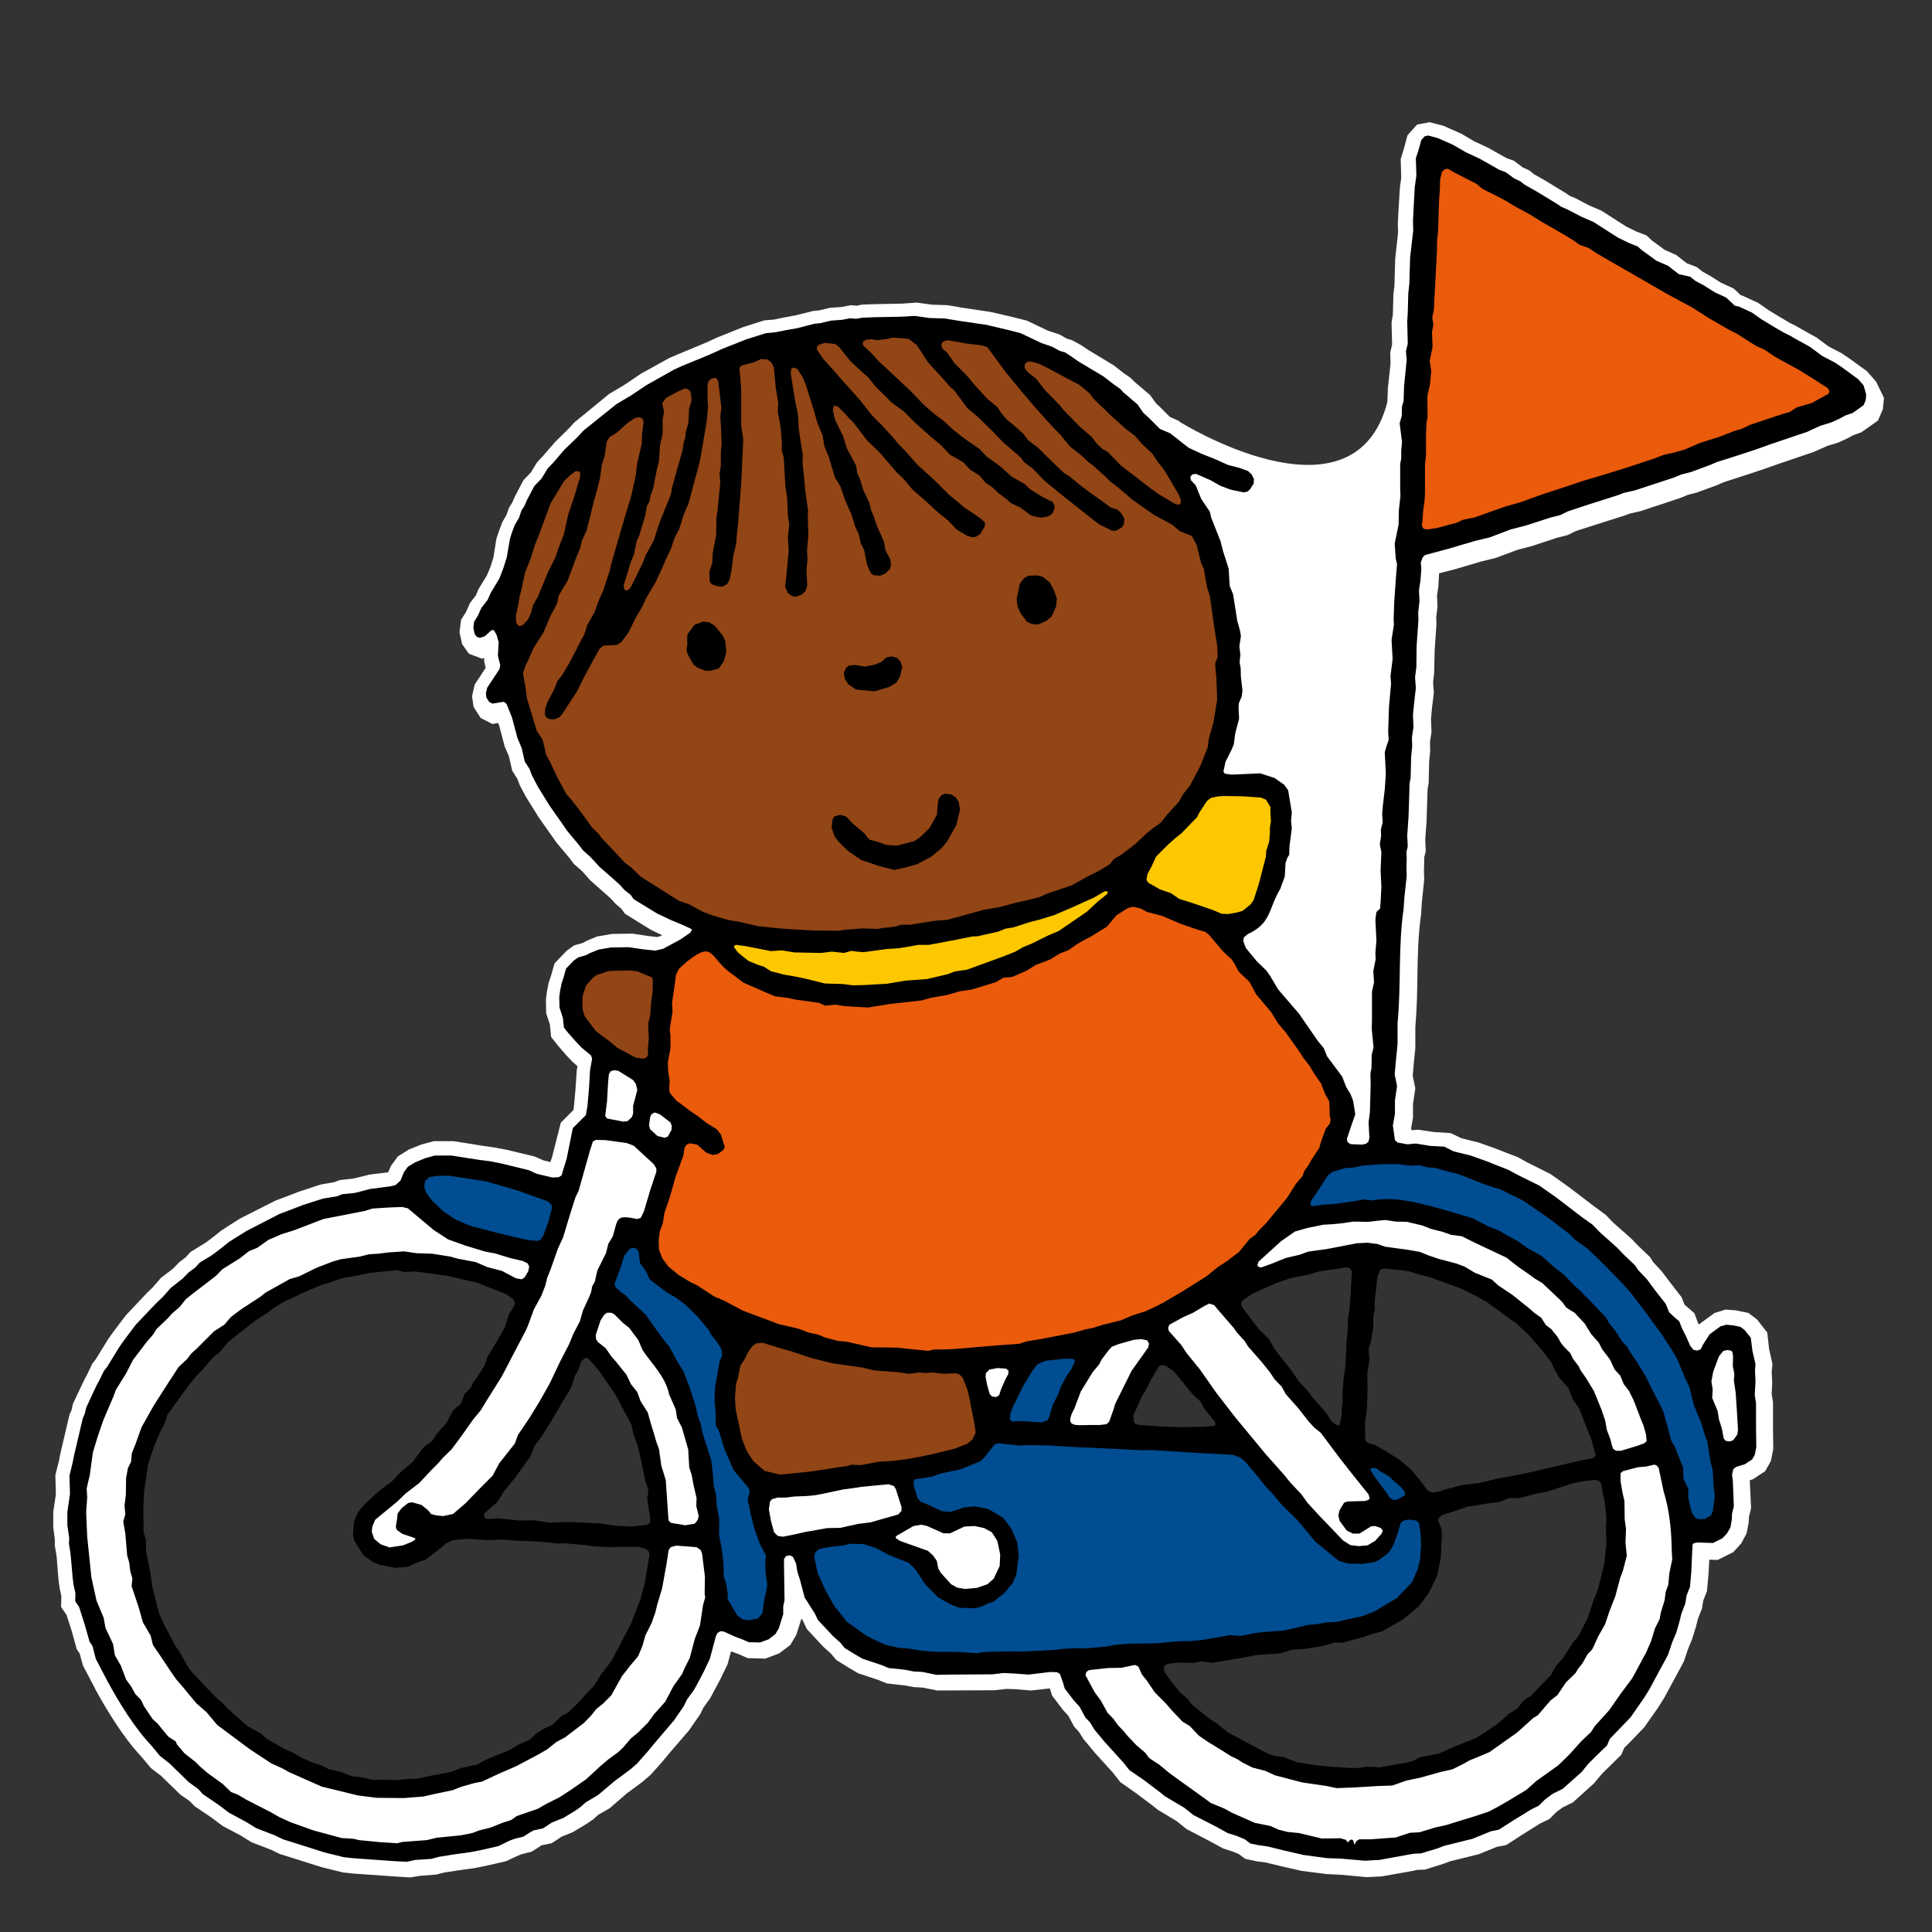 <?xml version="1.0" encoding="utf-8"?>
<!-- Generator: Adobe Illustrator 23.0.4, SVG Export Plug-In . SVG Version: 6.00 Build 0)  -->
<svg version="1.1" xmlns="http://www.w3.org/2000/svg" xmlns:xlink="http://www.w3.org/1999/xlink" x="0px" y="0px"
	 viewBox="0 0 740 740" style="enable-background:new 0 0 740 740;" xml:space="preserve">
<rect x="0" y="0" width="740" height="740" fill="#333333" stroke="none"/>
<style type="text/css">
	.st0{fill:#FFFFFF;}
	.st1{fill:#004D92;}
	.st2{fill:#FEC800;}
	.st3{fill:#EA5B0C;}
	.st4{fill:#924515;}
	.st5{fill-rule:evenodd;clip-rule:evenodd;}
</style>
<g id="Silhouet">
	<path class="st0" d="M718.6,146.2l-3.5-4l-6.9-5l-2.8-1.9l-5-2.6l-4.6-3.4l-6.1-3.4l-1.7-1l-2.6-1.3l-3.2-1.9l-4.8-2.9l-4-2.8
		l-6.1-2.8l-0.5-0.1l-2.8-2.6l-4.8-2.2l-4.1-2.6l-2.9-1.6l-2.3-1.8l-3.9-1.5l-3.9-3.1l-4.5-2l-4.9-3.6l-2-1.9l-4.1-1.6l-3.7-1.8
		l-9.5-6.1l-4.7-2l-5.1-2.7l-2.4-1l-1.1-0.8l-8.2-5l-4.4-2.5l-1.7-1.4l-2.6-1.2l-3.3-2.5l-3-1.1l-7.1-4l-5.2-2.4l-4.9-2.9l-6.8-3
		l-5.3-1.4l-4.8,0.9l-3.7,4.1l-1.5,5.6l-1.1,3.5l0.2,7.2l-0.5,3.7l-0.6,9.6l-0.2,4.4l0.1,3.2l-1.1,10.1l-0.3,10.4l-0.4,3.3l-0.2,7.7
		l-0.5,3l0.2,8.5l-0.7,3l0.1,4.3l-1,9.3l-0.2,5.3l-0.6,2.2c-14.1,46-78.9,5.5-78.9,5.5l-0.4-0.4l-3.4-1.5l-3.7-3.7l-1.6-1.5
		l-2.3-3.2l-5.8-4.9l-1.6-1.6l-3-2.1l-3.4-2.7l-10.1-6.1l-2.5-1.7l-3.5-1.9l-2-0.6l-2.8-1.6l-4.3-1.4l-8.2-3.9l-5.6-1.4l-8.2-1.9
		l-10.7-1.6l-5.8-1l-6-0.2l-5.9-0.8l-5.6,0.4l-10.5,0.2l-5,0.2l-1.8,0.4l-2.3-0.2l-3.6,0.7l-4.4,0.3l-4.2,1l-2.2,0.2l-6.8,1.7
		l-4.4,0.8l-3.8,0.8l-3.7,0.3l-8.2,2.6l-9.5,3.8l-4.6,2.1l-10.8,4.5l-3.3,1.4l-11,6.1l-6.2,4.2l-5.9,3.5L220,161.8l-2.4,2.6
		l-4.9,4.8l-4.5,5.2l-2.5,2.7l-2.4,3.9l-2.8,2.9l-3.2,6.1l-1.1,2.5l-1.2,1.9l-1,2.8l-1.6,2.8l-1.4,3.7l-0.9,2.8l-1.1,7l-1.1,3.5
		l-1.3,3.2l-3.4,5.6l-0.9,2.2l-2.3,3l-1.5,3.4l-1.9,3l-0.6,4.8l1,4.5l2.6,3.7l5.1,1.9l0.8-0.3l-0.1,1l0.6,2.8l-1.8,2.8l-2.4,3.6
		l-1,4.5l0.6,4.1l2.7,4.2l4.5,2.3l2.2-0.4l0.4,1l2.1,8l1.6,3.7l1.3,5.6l2,3.2l0.9,2.4l2.4,4.5l4.8,7.7l6.9,9.8l4.8,5.7l1.8,2.4
		l3.1,2.7l3.2,3.6l5.3,4.7l2.6,2.3l1.8,2l2.2,1.9l1.4,1.9l10,6.2l4.2,2l-0.8,0.4l-1.1,0.3l-3.5-0.4l-5.9-0.9l-7.8,0.1l-5.8,1
		l-3.9,1.6l-1.7,0.9l-3.2,0.9l-2.9,2.1l-4.6,4.8l-1.4,4.9l-0.8,2.3l-0.7,3.5l-0.4,3.1l0.1,5.3l1.4,4.3l0.5,4.8l2.7,3.4l3.2,3.7
		l2.3,2.4l1.9,1.7l-0.3,1.6l-0.5,7.5l-0.6,6.6l-0.2,1.1l-4.8,4.8l-3.3,13l-0.7,2.1l-2.8-0.7l-3.1-1.4l-10.8-2.6l-4.8-0.9l-4.2-0.6
		l-11.3-1.8h-7.7l-4.8,1.3l-4.7,1.9l-4.2,2.6l-2.7,3.7l-1,2.4l-7.2,0.9l-6.1,1.5l-5.3,0.6l-2.1,0.8l-5.2,0.9l-7.9,2.6l-9.5,3.6
		L92,466.7l-4.9,3.1l-2.3,1.5l-3.4,2.7l-2.4,1.8l-1.4,0.9l-4.6,2.8l-1.9,2.1l-2.5,1.9l-2.3,2.4l-4.7,3.6l-3.1,3.6l-2.1,2l-8.2,8.7
		l-4.7,6.2l-2,2.8l-4.8,7.8l-1.4,1.8l-1.7,3.6l-1.2,2.3l-2.5,5.2l-2,4.3l-0.5,2.3l-0.8,1.8l-3.4,14.5l-0.6,3.1l-1.4,5.5l0.2,7.4
		l-1,6.7l0,5.9l0.6,4.6L21,592l0.7,4.2l0.7,8.9l0.5,3.5l0.6,2.7l-0.1,4.2l2.1,3.1l1.9,5.9l2,7.2l1.1,1.6l1.3,4.7l4.7,8.9l0,0.1
		c4.2,7.7,10.7,18.5,17.7,25.9l3.6,4.3l3.9,3l7.4,7.2l3.6,2.5l1.8,1.9l6.4,4.3l4.4,3.3l6.8,3.6l4.2,2.6l7.5,2.9l3.3,1.6l16.2,5.1
		l8.1,2l3.7,0.4l17.1,1.2l5,0.3l3.5-0.6l6.4-0.5l3.1-0.8l5.3-0.8l6.4-0.9l4-0.8l7.9-1.8l4.7-2.2l1.3-0.5l3.9-1l3-1.9l0.7-0.5
		l3.9-0.8l3.8-2.5l4.4-1.8l5-3l2.8-1.9l1.7-1.6l4.5-2.6l6.6-5.7l6.1-4.5l3.1-2.7l4.1-4.6l3-3.6l7.5-8.7l2.9-4.2l1.4-2l1.2-2.5
		l2.6-3.6l4-7.5l2.7-5.6l1.3-4.9l3,1.1l3.4,1.5l6.7,0.2l5.3-2l4.3-3.2l2.3-3.9l2-6.3l0.6,1l1.4,3l6.3,6.8l3,2.7l2,2.4l4.8,3l3.6,2.1
		l7.8,2.6l3.2,1.3l7.1,0.8l3.2,0.6l3.5,0.2l5.5,1.1l21.9-0.1l4.5-0.5l3.5,0.1l6,0.5l7.2-0.8l0.9,2.8l4.2,5.5l2,2.2l2.2,4.1l1.9,2.1
		l1.7,2.7l4.4,5.3l6.9,7.6l2.8,3.6l6,4.2l5.6,4.2l2.8,2.2l7.3,4.4l3.7,3l9.4,4.9l4.6,2.5l3.7,1.2l2.2,0.9l2.6,1.9l4.2,0.9l3.7,0.5
		l6.2,1.5l7.5,1.7l9.4,1.2l5.9,0.3l9.5,0.9l5.9-0.3l11.8-2.1l1.8-0.4l2.9-0.1l7-2.2l2.7-1l10.9-2.7l6.9-2.8l3.6-0.7l5.9-3.8l7-4.4
		l3.7-1.8l2.7-2.7l2.3-1.7l3.9-1.9l8.1-7.3l3-3.6l7.5-7.4l1.1-2.6l2.3-2.3l5.3-5.5l5.5-7.8l2.3-3.7l7.4-13.7l1.7-5l1.5-3.6l1.5-4.9
		l0.7-2.8l1.6-4.1l0.5-3.1l1.4-3.5l0.6-6.6l0.3-5.5l3.2,0.1l6-3l3-3.3l2.1-3.9l0.8-4.2l0.1-2.2l0.8-3.2l-0.5-10.7l1.2-0.4l4.7-3.1
		l2.2-3.9l0.9-4.6l-0.1-7.9v-10.1l-0.5-2.9l0.2-4.6l-0.2-4.1l0.3-2.9l-1.3-5.8l-0.7-6.3l-3.9-5l-3.3-2.5l-4.8-1l-4-0.3l-4.2,1.3
		l-6,4.4l0,0.1l-0.3-0.6l-1.4-3.8l-3-2.6l-0.8-0.7l-1.1-2.8l-4.4-5.7l-3.1-4.1l-3.5-3.8l-1.1-1.8l-4.6-4.4l-2.6-2.7l-6.9-6.1l-2.9-3
		l-4.5-3.3l-9.7-7.4l-6.9-4.9l-8.8-4.4l-3.8-2.1l-4.2-1.6l-3.8-1.5l-7-2.5l-6.5-1.6l-4.2-2l-6.4-0.4l-6-0.9l-2.6,0.2l-0.1-0.8l0.7-4
		l0-5.2l0.9-6.1l-1-4.7l0.5-5.7l0.5-5l0-8.1c0.6-6.5,0.7-13,0.8-19.3c0.1-8.2,0.3-15.9,1.4-23.7l0.3-4.7l0.9-8.6l-0.1-3.6l0.1-3.2
		l0-1.8l0.6-2.3l-0.2-4.6l0.5-6.8l0.4-12.5l0.4-2.2l0.2-8.3l0.4-4.2l-0.1-3.2l0.6-4l-0.2-4.8l0.4-4.5l0.7-5.6l-0.3-4.1l0.4-3.3
		l0.2-8.7l0.7-10.5l-0.1-2.3l0.5-4.3l-0.2-4l0.5-3.4l0.3-5.1l0-0.1l6.2-1.6l9.8-2.9l5.7-1.4l8.3-3.1l5.4-1.4l9.7-3.2l4-1l3.3-1.6
		l7.8-2.5l11-3.5l1.9-0.7l4-0.9l15.1-5l3.2-1.3l3.2-0.8l7.9-2.9l2.5-1.1l10.8-3.5l4.8-1.6l4.8-1.7l14.1-4.8l5.2-2.3l4.2-1.3l3.5-1.6
		l2.2-1.2l3.1-1.1l6.4-4.5l1.9-4.4l0.4-4.3L718.6,146.2z M247.9,606.2l-1.7,6.5l-3.9,9.8l-7.2,13.8l-4.3,5.9l-2.5,4l-4,4.2l-2.6,2.9
		l-3.5,3.3l-2.8,1.6l-3.4,3.3l-3.7,1.7l-2.6,1.7l-2.5,2.3l-4.5,1.9l-3.3,2l-8.5,3.5l-4.3,2.2l-6,1.3l-3.8,1.4l-9,1.7l-4.1,0.9
		l-3.3,0.1l-4.1,0.4l-9.9-0.1l-5.5-1.2l-2.3-0.2l-4.6-1.8l-4.5-1l-3-1.5l-3.3-1l-4.5-2l-3-1.7l-3.1-1.3l-6.7-3.7l-2.8-2.5l-4.8-2.6
		l-7.8-6.8l-2.3-2.4l-2.3-2.1l-3.6-3.7l-5.3-5.6l-1.7-2.1l-3.7-6.5l-1.5-2l-4.4-8.5l-1.7-3.8l-2.7-10.2l-0.9-6.5l-1.6-7.5l-0.1-4.4
		L54,587l-0.1-9.9l0.3-5.9l1.6-10.4l1.9-5.6l1-2.7l2.3-5.1l1.3-2.4l1.2-3.6L71,531l3.6-4.6l2.4-2.4l4.3-5l2-1.4l3.7-4.4l10.2-8.1
		l4.5-2.9l2.5-1.9l2.3-1.5l2.3-1.4l8.8-4l5.1-2.2l8.3-2.7l5.6-0.9l4.4-1l11-1.1l3,0.7l3.9-0.2l12.2,1.6l11.9,2.7l11.4,4.5l2.9,2.1
		l0.8,1.7l-0.4,2l-2,3.3l-1.5,4.9l-2.3,4.1l-4.4,7.3l-1.2,3.5l-2.8,4.4l-1.2,1.6l-1.3,2.6l-2.1,2.1l-1.5,4l-3,2.5l-1.3,2.2l-1.4,2.6
		l-3.8,4.3l-1.9,2.9l-3,2.2l-4.4,5.7l-4.4,3.7l-3.4,3.7l-4.8,3.6l-5.6,5.1l-2.3,2.8l-1.5,3.6l-0.4,4.7l0.4,1.9l3.3,5.2l3.5,2.4
		l2.4,1l5.7,1l4.6-0.4l4.2-1.9l2.2-0.6l5-3.8l3.1-2.6l2.8-1.2l5.7-0.5l7.4,0.5l5.5-0.2l6,0.4l6.7,0.3l5,0.3l3.9,0.6l2.2-0.1l8.5,0.7
		l3.1,0.5l6.2,0.2l3.5-0.1l7.7,0l3.2,0.9l1.3,1l0.6,1.8L247.9,606.2z M250,583l-0.6,1.1l-1.9,0.8l-5.5,0.6l-6.3-0.3l-6.4-0.8
		l-10.1-0.5l-4.1,0l-4.8,0.2l-6.5-0.9l-4.7,0.1l-8.4-0.8l-4.4,0.2l-1.2-0.4l-0.8-1l0.2-2.1l2.7-2.5l2.4-2l1.4-2.1l1.4-2.2l4.6-5.6
		l2.6-3.7l2.7-3.6l2-4.6l2.7-3.6l2-3.3l3.8-6.2l1.6-2.9l3.2-5.1l0.8-1.8l1.1-3.5l1.3-2.3l1.2-3.4l2-1.8l2,0.4l4.1,4.6l5.3,7.5
		l1.1,1.7l6.5,12.2l0.8,3.7l1.7,4.5l1.1,4.5l1.9,9.1l1.2,3.5l-0.5,3.1l1.1,7.2L250,583z M475.2,497.2l4-2.7l8.9-4l6.1-2.2l7-1.4
		l4.1-1.3l11-1.6l1.8,1l0.8,1.8l-0.2,3.4l-0.2,5.9l-0.5,4.9l-0.7,3.9l-0.1,4.1l-0.4,4.1l-0.5,10.1l-0.7,4.8l-0.4,5l0.1,3l-0.3,2.6
		l-0.2,4.5l-0.6,2.9l-1.2,0.7l-1.4-0.4l-2.4-1.9l-1.7-2.8l-2.4-2.8l-2.6-2.9l-2.4-3.2l-3.1-3.1l-3.4-5l-6.4-8.1l-1.9-3.6l-4-3.9
		l-6.6-8.7l-0.5-1.7L475.2,497.2z M435.9,546.7l-1.7-0.6l-1.1-1.6l0.1-3.1l3.1-6.9l2.3-4l4.4-7.9l1.7-0.9l2.1,0.5l3.5,2.4l6.9,8.5
		l3.4,3.2l1.2,2.3l4,5l0.5,1v1.2l-0.8,1.1l-4.8,0.4l-9.1,0.1l-6.6-0.2L435.9,546.7z M614.1,567.5l0.7,4.2l0.6,1.9l0.8,7.6l-0.2,3.4
		l0.2,6.8l-0.3,2.3l-0.5,4.9l-2.5,10.3l-1.6,4l-2.2,6.8l-3.8,7.6l-1.7,1.9l-4.2,6.5l-2.6,2.9l-2,3.6l-1.8,1.8l-5.9,6.1l-2.6,1.7
		l-2.5,3.2l-3.3,2.1l-4.2,3.7l-8.5,5.6l-2.6,1l-6.4,2.6l-5.1,2.4l-7.4,1.5l-2.4,1.3l-2.1,0.6l-3.9,0.7l-7.1,1.2l-5.4-0.2l-2.9,0.4
		l-2.8,0l-6.6-0.4l-6.6-0.6l-8.1-1.3l-5.1-2l-3.3-0.4l-2.7-0.9l-15-7.9l-5.2-4.1l-2.1-1.4l-7.3-5.9l-1.4-2l-2.8-2.4l-3-3.6l-3.2-4.6
		l-0.5-1.6l0.7-2l1.9-0.9l4-0.5l6.1,0.1l3.1-0.6l1.7,0.3l2.2,0.3l12.3-2l4.5-0.9l9.1-0.6l5-1.5l3.5-0.1l7-1.1l5.8-1.5l2.7,0.1
		l3.9-1.1l3-0.7l4-1.3l3.9-0.9l7.9-4.6l5.8-4.7l3.8-5.1l3.1-6.4l1.3-7l0.5-8.4l-0.3-2.4l-1.1-2.7l0.1-1.9l2.3-1.6l4.9-1.5l4.9-1.7
		l2.5-0.3l5.5-0.9l3.9-0.5l4-1.5l1.6,0l2.4,0l6.4-1.6l3.9-0.7l10.2-3.3l3.9-0.8l5-0.6l1.8,0.5L614.1,567.5z M539.9,485.9l4.3,1.3
		l3.7,0.8l12.1,4.4l5.6,2.7l4.1,2.3l11.7,8.4l4.8,4.5l5.2,5.9l1.6,2.1l2.1,2.7l1.1,2.5l1.9,3.3l3.5,4.1l1.7,4.5l2.3,3.3l2.5,6.6
		l2.1,5.1l2,6.9l-1.3,1.7l-1.7,0.5l-3.4,0.5l-18.2,4.3l-4.5,1l-4.6,0.9l-3.9,0.7l-7.9,1.9l-6.6,0.8l-6.3,1.7l-2.8,1.1l-2.7,0.3
		l-2.3-1.2l-2-2.9l-4-5l-4.3-3.6l-4.9-3.1l-4.5-2.5l-2.2-0.7l-1.5-0.8l-0.7-2l-0.1-6.1l0.7-4.6l0.2-8.1l-0.1-6.1l0.8-5.6l-0.3-4.2
		l0.9-3l0.8-5.3l0-4l0.6-2.9l-0.1-2.2l1.1-10.4l1.2-3l2-0.6l6.8,0.7L539.9,485.9z"/>
</g>
<g id="Layer_6">
	<g>
		<path class="st1" d="M539.6,571.5c0-0.2-0.1-0.5-0.2-0.6l-1.7-2c0,0-0.1-0.1-0.1-0.1l-2.9-2.5l-1.3-1.3c-0.1-0.1-0.1-0.1-0.2-0.2
			l-3.4-2l-1.6-1.2c-0.1-0.1-0.3-0.2-0.4-0.2l-1.5-0.2c-0.2,0-0.4,0-0.5,0.1l-0.6,0.3c-0.3,0.1-0.5,0.3-0.6,0.6l-0.2,0.5
			c-0.1,0.3-0.1,0.6,0.1,0.8l1.7,2.8c0,0,0,0.1,0.1,0.1l4.2,5.7l1.4,2.2c0.1,0.1,0.2,0.2,0.3,0.3l1.1,0.7c0.1,0.1,0.3,0.2,0.5,0.2
			l1.5,0.1c0,0,0,0,0,0c0.2,0,0.3,0,0.4-0.1l3.3-1.6c0.3-0.2,0.6-0.5,0.6-0.9L539.6,571.5z"/>
		<polygon class="st1" points="544.7,582.5 543.1,581.3 539.6,580.9 537.1,581.6 535.9,582.9 534.9,586.7 533.3,591.3 531.7,593.9 
			530.4,594.9 528.3,596.4 526.7,597.2 522.2,597.9 517,597.8 513.8,596.9 505,589.7 503.4,587.9 498.6,581.9 492.1,575.6 
			489.2,572.1 485.7,568.4 481.3,562.8 480.1,561.3 478.4,559.4 476.4,557.5 473.4,556.2 469,555.9 458.9,555.4 451.5,554.9 
			441.5,554.3 438.4,554.4 428.9,554 411.4,553.2 401.6,552.6 394.3,552.5 391.1,552.7 382.6,551.8 380.8,552.5 376.7,557.7 
			375.5,558.8 368,561.8 360.6,563.4 357.2,564.6 350.3,565.7 349.5,566.7 349.4,568.8 350.9,574.1 352.4,576 355.9,577.3 
			361,579.7 364.6,580 370.2,578.2 374,578 378.5,578.9 383.9,582.1 386.8,586 389,590.9 389.6,595.7 388.6,602.7 387.5,605.7 
			384.4,609.4 380.5,612.4 378.6,613.1 376.2,614.3 373.6,614.9 368,614.8 364.9,613.6 360.4,611.1 355.6,606.3 353.5,603.1 
			351.6,600.4 349.1,597.8 341.7,595 336.5,592.2 331.5,590.5 326,590.4 323,591.1 319.6,591.4 315.7,592 313.2,592.6 311.5,594.5 
			311.2,596.6 312.6,602.8 315.7,609.9 319,615.7 324,621.9 331.5,627.4 334.8,629 339.1,630.9 344.5,632.2 348.1,632.4 
			353.4,633.3 359.2,633.7 366.4,633.7 374.3,634.2 378.4,633.7 388.1,633.5 392,633.6 404,632.9 407.1,632.5 412.2,632.2 
			414.6,632.2 417,632.1 424.5,631.4 427.6,630.8 432.5,630.4 443.4,630.2 452.3,629.4 455.9,629.4 460.6,629 471.4,627.2 
			475.6,627.5 481.7,626.3 485.8,625.8 492.5,625.4 501.4,623.2 504.7,622.9 508.5,622.3 512.8,622.1 515,621.4 522.5,619.8 
			527.2,618 535.9,612.8 542,606.5 544.3,601.3 545.3,597.5 545.6,591.7 545.5,586.9 		"/>
		<polygon class="st1" points="294.3,598.8 294.6,595.7 292.3,591.4 290.1,585.5 288.5,579.1 288.1,576.8 287.5,574.8 287.9,572.7 
			288.4,571.2 287.8,569.4 282,562.5 278.5,554.4 276.4,547.5 275.3,545.8 275.3,541 274.8,536.2 275,531.3 276.8,521.5 
			277.8,519.5 277.6,516.7 276.2,514.2 273.4,510.5 272.6,508.8 268.3,503.6 263.6,499.1 259.9,496.3 256.4,494.3 249.9,489.4 
			248.6,486.5 246.3,483.4 245.9,479.1 244.7,477.5 242.6,477 240.8,477.8 238.6,480.7 237,485.7 234.7,491.9 235.3,493.9 
			237.4,495.8 239.5,497.3 241.2,499.2 246.8,504.3 253.2,513.3 256,516.8 259.5,523.2 261.2,525.9 263.5,531.6 265.8,539 
			266.7,543.1 267.8,545.7 268.5,549.4 271.8,559.8 272.3,564.5 272.8,569.6 273.7,573.3 273.8,576.9 274.9,582.2 274.7,588.1 
			275.9,594.3 276.5,598.9 276.6,604.1 277.6,607.6 278.1,610.8 278.2,613.3 282.1,620 284.6,621.8 287.6,622.1 291.1,620.8 
			293.1,618.3 293.8,613.1 294.6,610.1 295.1,606.9 294.5,602.9 		"/>
		<path class="st1" d="M657.5,569.7l-0.4-6.6l-0.9-3.7l-1.1-7.1l-1.4-4.1l-0.8-2.9l-3-7.1l-1.1-4.2l-0.7-3l-1.8-3.8l-2.9-7.1
			l-2.1-3.6L637,510l-5.8-7.9l-5.9-7.8l-3.9-4.3l-5.4-5.5l-2.3-2.3l-4.6-4.4l-5.3-3.9l-1.7-1.8l-7.9-6l-10.2-7l-8.6-4.3l-5.6-1.8
			l-10.4-4.1l-5.2-1.3l-4.3-1.1l-3-0.2l-2.8-0.8l-3.4,0.2l-5.1-0.6l-6.7,0l-7.4,0.6l-3,0.7l-3.3,0.2l-5.3,1.6l-1.8,1.4l-6.7,10.1
			l-0.5,2l0.9,1.1l1.2,0.3l4.2-0.6l3.8-0.2l8.1-1.1l3.6-0.7l2.9,0.4l0.2,0c8.6-1.6,18.1,1,26.5,3.4l11.5,3.4l6,3.1l4.4,1.8l2.2,1.4
			l4.6,2.5l3.1,2.3l5.8,3.3l5.3,4.7l3.1,2.2l4,4.2l2.4,2.1l4.5,4.5l5.2,5.5l1.2,2.2l2.2,2.6l2.7,4.4l1.9,1.9l1.3,2.3l2.5,3.7l3.1,5
			l7,13.7l3,11.3l1.4,2.4l0.7,1.9l2.3,5.6l0,2l0.2,2.7l1.8,3.6l-0.1,3.1l1.9,6.2l1.4,2.1l1.7,0.9l3-0.2l2.8-1.6l1-2.2l0.8-6.1
			L657.5,569.7z"/>
		<polygon class="st1" points="391.1,545.3 399.4,545.8 401.9,544.9 402.8,543.5 404.3,538.4 406.4,534.3 407.3,531.5 409.5,527.5 
			411,525.4 413,521.3 412.4,520.1 411.3,519.4 408.1,519.3 400.6,520.1 396.9,521.6 394.7,524.4 391.2,530.3 387.4,538.2 
			386.4,541 386.1,544 387.8,545.3 		"/>
		<polygon class="st1" points="210.2,459.3 198.6,455.2 186.2,451.6 183.1,451.2 172,449.5 167.1,449.6 163.7,450.4 161.9,452.2 
			161.6,455.1 162.4,457.4 164.8,460.8 169.1,464.9 174.1,468.2 180.1,470.7 191,473.6 202.1,476.1 206.5,476.5 208.1,475.5 
			209.3,473.3 211.1,468.4 212.5,462.8 212.2,460.9 		"/>
	</g>
	<g>
		<path class="st0" d="M247.1,516.7l-1.6-3.7l-3.6-4.9l-2.7-2.1l-3.3-3.3l-1.6-0.8h-2.1l-1.5,1.1l-1.5,2.4l-2,5.9l0.1,2l0.9,1.5
			l3.1,2.4l2.1,3.1l1.8,2l3.9,5l1.7,3.6l2.4,3.1l1.1,3.2l2.8,4.5l1.2,4.1l1.3,4.1l0.8,2.9l0.9,2.6l0.9,6.3l1.7,5.6l0.9,13.2l0.2,2.6
			l1.4,1.4l6,1l4.4-1.1l1.6-2l0.4-2l-0.9-3.7l0.1-3.1l-1.2-5.3l-0.7-3.8l-0.9-2.7l-0.4-6.8l-2.5-8.5l-1.9-3.7l-0.5-3.2l-2.5-5.9
			c-1.1-5-4.1-8.9-7-12.7C249.2,519.7,248.1,518.2,247.1,516.7z"/>
		<path class="st0" d="M638.5,570.8l-2-9.2l-1.3-1.4l-1.3-0.3l-3.2,0.7l-3.2,0.3l-6.1,1.6l-1.4,1.2l0,3.6l0.8,4.8l0.7,2.9l0.1,6.9
			l0.5,3.8l-0.2,5.1l0.5,5l-1.4,5.6l-1,2.7l-1.9,7.1l-2.3,5.9l-1.5,4.7l-2.6,4.6l-2.2,4.8l-1.6,1.8l-2.1,3.6l-1.6,2l-1,1.7l-3.6,3.5
			l-3.3,4.9l-2.4,1.9l-5.2,5.7l-1.6,0.9l-6.3,5.7l-10.5,7.4l-4.4,1.8l-3.2,1.3l-2.4,1.3l-4.1,2.1l-4.4,0.9L544,680l-5.3,1.1
			l-5.4,1.8l-5.6,0.2l-8.3,0.5l-7.2,0.3l-3.7-0.8l-9.4-1.4l-10.2-2.7l-3.6-1.7l-5.1-1.3l-3.4-1.8l-2.2-1.4l-2.5-1.2l-3.3-2.1
			l-5.6-3.4L460,664l-3.4-3.7l-2.9-1.8l-3.8-4.1l-2.6-2.9l-4.1-4l-2.9-4.3l-1.9-2.4l-1.5-3.4l-1.9-0.9l-5.4,1.2l-5.2,0.1l-7.5,0.8
			l-1.6,1.3l-0.3,1.9l3.6,6.8l2.3,3.2l2.6,4.6l2.3,2.5l1.9,2.5l2.3,2.3l1.3,1.6l3.5,3.7l3.4,2.9l1.6,2.1l3.8,2.6l4.1,3.3l15.8,11.4
			l5.3,2.2l2.9,1.6l8.8,3.9l6.1,1.3l3,1.3l3.8,1l4.2,0.4l8.9,2.1l7-0.1l1.6,0.5l1.1,1.7l1.5-1.4l1,3.6l1.7-3.5l0.7-0.4l4.1,0
			l9.5-0.6l5.6-1.8l3.6-0.2l6.4-1.9l3.8-0.9l11.8-3.7l4.8-1.6l3.8-2l4-2.3l6.8-4.1l4-3.5l8.4-6l3-2.8l1.8-1.8l4.3-4.7l3.7-3.5
			l1.5-2.4l5.5-6.2l4.2-6l4.6-6.2l3.9-7.2l1.6-2.9l1.9-4.5l1.5-4.9l1.8-3.5l0.5-2.5l1.5-4.8l0.4-3.3l0.9-2.6l0.4-4.6l1.1-5.3
			l-0.2-4.1C641.5,584.3,640.5,577,638.5,570.8z"/>
		<polygon class="st0" points="271.4,603.9 270.7,598.2 270.2,595 269.6,593.1 267.5,591.7 259.3,591.1 256.6,591.8 255.5,593.3 
			254.8,598.2 253,608.2 251.1,614.5 250.4,617.3 249,621.2 246.6,626 245.3,630.3 243.8,634 240.5,637.8 239.4,639.4 237.8,641.4 
			236.3,643.8 233.5,648.9 230.4,652 227.9,653.9 225.8,656.5 223.2,659.3 216.1,664.7 212.7,666.6 209.1,669.5 205.7,671.4 
			197.5,675.7 190.5,678.8 184.4,681.6 181.4,682.2 176.4,683.6 173.2,684.8 166.5,686.2 162.1,687.2 154.7,687.8 144.5,687.7 
			137.4,686.9 130.2,685.1 123.7,683.5 111.3,678 109,676.7 104.6,674.7 96.5,669.3 84.1,660.1 80.1,655.3 76.1,651.9 70.8,645.5 
			68.3,642.6 62.2,633.4 59.7,629.8 58.9,626.3 55.8,621 54.8,617.5 51.6,607.6 51.9,604.7 51.1,601.8 50.7,598.6 49.9,595.7 
			49.2,587.3 48.4,583 49.2,580.3 48.9,576.9 49.4,572.9 49.5,566.5 50.2,562.9 51.5,560.4 51.8,557 53,553.9 55.4,547.3 
			59.9,539.3 65.2,531 69.4,524.5 72.6,521.5 74.2,519.3 76.1,517.7 82.8,510.9 86.6,508.5 89.3,505.5 91.7,503.6 93.8,502.1 
			100.5,497.8 102.5,496.2 111.6,491.1 115,490.1 121.8,486.8 128.3,484.3 131,483.6 138.1,482.6 141.8,481.7 145.1,481.4 
			149.1,480.9 155,480.5 159.5,481.3 165.6,481.4 172.5,482.5 175.3,483.3 182.1,484.6 186.4,486.5 192.1,488.1 197.3,490.8 
			200.2,491.5 201.9,490.4 203.4,487.8 203.9,485.3 203,483.6 200.9,482.5 195.6,481.3 190,479.5 186.2,478.8 178.6,476.5 
			172.1,474.1 166.7,470.6 156.7,462.3 154.2,461.6 148.8,461.9 142.6,462.2 139.6,463.2 123.7,466.3 112.5,470.5 107.6,472 
			102.5,474.3 98.1,477.3 95,478.6 91.3,481.5 84.6,485.7 82.3,488.1 73.5,494.7 70.5,497.2 68,500.2 65.2,502.7 63.4,504.7 
			59.3,508.7 57.7,511 55.2,513.9 50.1,520.6 47.3,526.1 43.5,532.3 42.4,535 38.6,544 36.5,550.1 34.6,556.4 33.4,565.2 
			32.2,570.5 32.4,574 32,579.7 32.4,589.2 34.1,604.9 34.9,608.6 36,614.1 38.7,620.6 39.4,624.3 42.3,630.7 43.2,634.2 
			45.6,638.4 47.5,643.6 49.6,646.4 51.2,649.2 53.4,651.7 54.5,654 57.9,659 59.8,660.8 63.9,665.8 66.6,667.6 67,668.6 
			70.1,672.3 74.3,675.5 76.2,677.3 79.2,679.8 84.9,684 88.2,687.2 90.9,688.3 94.3,690.4 103.3,694.9 106.8,696.9 111.2,699 
			120.1,702.1 130.8,705 135.5,705.3 137.6,705.7 145.8,706.6 152.4,707 154.6,706.5 163.8,705.8 167.6,704.9 176.7,704 
			181.3,703.1 184,702.1 188.3,701.1 192.9,699.2 196.3,698.1 198.6,696.6 206.6,693.8 210.2,691.8 215,689.4 220.1,686.1 
			225.4,682.3 230.7,677.5 234,674.6 237.7,671.9 239.7,670.1 242.6,666.7 245.6,664.2 249.2,660.5 251.5,657.3 255.8,652.5 
			259,646.4 262.4,641.7 263.2,639.7 265.4,635.4 267.3,628.1 269.3,622.9 270.6,614.9 271.5,612.1 271.3,610.4 		"/>
		<polygon class="st0" points="380.8,586.1 377.6,584.3 373.5,583.4 369.3,583.6 363.8,586.2 361.7,586.2 355.6,583.5 353,582.9 
			349.7,583.5 343,587.4 342.3,588.2 342.2,589.6 344.3,591.1 355.1,594.9 356.7,596.5 358,598.3 358.6,601.3 359.7,603.1 
			363.9,607.7 366.5,609.1 370,609.7 374.5,609.2 378.9,607.6 381.6,605.3 384.1,600 384.3,595.3 383.1,589.8 		"/>
		<path class="st0" d="M201.5,507l-0.8,1.8l-9.3,17.8l-5.6,9l-2.3,3.9l-2.9,3.5l-4.9,6.9l-3.4,4.6l-3.2,3.1l-2.1,2.4l-2.3,2.3
			l-4.8,5.1l-5.1,3.9l-3.3,3.1l-8.7,7.1l-1.2,2.9l-0.2,2.5l1,3.2l2.8,2.4l3.7,1.3l5.5-0.7l3.5-1.4l1.6-0.8l0.8-1.1l-0.7-1.3
			l-5.1-1.7l-1.7-1.2l-0.2-0.7l0.5-2.9l0.2-1.7l1.3-1.7l2.2-1.8l1-0.2l3.2,0.8l2.3,1.8l1.3,1.7l2.2,0.6l3,0.3l4.2-0.9l5.1-4.3
			l5.8-6.1l4.5-4.5l2.7-4.9l6-7.5l1.3-3.5l4.3-6.5l3.8-6.3l3.9-7l4.1-8.6l3.5-6.6l1.5-3.8l2.5-4.8l1.3-4.3l2.3-5l0.8-1.9l0.4-2.4
			l0.9-1.6l1.1-4.6l2.1-4.1l1.2-2.4l0.9-3.7l1.6-2.7l0.1-0.2c0.3-0.9,0.5-1.8,0.7-2.5c1.3-4.7,1.3-4.8,7.5-3.5l0.2,0l2.1-0.6
			l1.4-2.8l2.5-8.6l2.3-6.9l0.1-1.9l-1.3-1.9l-7.9-7.3l-2.9-1l-8.2-1.1l-4.1-0.1l-1.7,1l-1.3,3.8l-4.4,15.5l-1.2,2.3l-2.6,8.5
			l-2.1,7l-2,4.3l-2.8,8l-1.3,3.2l-0.8,3l-1.5,3.8l-2.9,5.2L201.5,507z"/>
		<polygon class="st0" points="451.4,515.9 453.6,519.1 458.5,525.1 464.9,534.2 472,543.5 483.9,557.9 491.1,566 493.2,568.6 
			497.5,573.3 499.8,576.4 504.2,581.2 513.5,590.9 516.7,592.9 520.3,593.4 524.3,592.8 527.4,591 530.4,587.7 530.8,585.9 
			529.6,584.3 526.9,583.5 525,583.7 520.5,586.4 518.5,586.5 516.5,585.5 514,582.1 513.6,580.5 514,578.8 515.4,576.4 
			516.3,576.1 522.9,575.9 524.9,575.3 525.5,574 525,572.1 518.8,564.3 514.1,558.3 506.7,548.4 504.1,546.3 502,544 498,538.8 
			493.4,533.6 491.8,530.8 489.1,527.9 487.2,525.1 484,521.1 478.9,515.4 477.5,513.2 474.4,509.9 473.4,508.3 467,500.9 
			465.6,499.2 463.1,498.3 461,499.3 456.4,502 452.6,503.7 447.1,506.8 446.2,508.6 446.6,510.4 		"/>
		<polygon class="st0" points="346.3,579 346.4,577 344.1,569.9 343.1,568.3 340.6,567.4 330,568.4 322.8,569.5 315.4,571.1 
			312.4,571.6 309.3,572 304.2,572.2 301,572.6 297.9,572.5 295.3,573.3 294,574.7 293.6,578.1 294.5,582.8 295.7,587.4 
			297.5,589.2 300,589.6 304.7,588.7 309.1,587.7 317,586.3 322,586.2 328.8,584.6 333.6,584 344.6,580.9 		"/>
		<polygon class="st0" points="482.3,486.6 483.3,486.6 487.7,485 492.8,483 497.9,481.8 501.3,480.6 508.4,479.6 519.7,477.4 
			523.7,477.2 527.4,477.7 530,478.6 538.9,479.9 543.4,480.7 546.5,482 550.7,483.4 557.1,485.1 560.3,486.2 564.2,488.6 
			570.7,491.2 572.9,493.2 578.4,496.9 584.9,502.2 586.9,503.9 589.4,505.7 591.2,508.4 593.3,510 595.6,512.8 596.8,515.1 
			598.1,516.8 600.3,519 601.4,521.3 603.4,524 604.3,525.7 606.2,528.4 609.3,533.5 612.1,540.4 613.5,544.4 614.2,548.1 
			616.2,551.8 616.5,553.5 617.3,555.7 619,556.7 621.1,556.7 627.6,554.8 630.5,553.7 631.8,552.5 631.6,549.6 630.6,545.9 
			629.8,543.9 626.7,536 624.9,532.3 622.9,529.7 621.5,526.5 619.4,524.1 617.7,520.5 614.5,516.3 613.3,514 610.2,510.5 
			607.8,506.6 603.8,502.2 601.9,501 600.4,500.1 599.1,498.1 591.5,490.9 588.5,489.1 582.2,484.6 577.6,481 565.1,475.1 
			560.2,472.6 556.1,472.1 552.8,470.9 548.4,469.8 545.2,468.6 539.2,467.2 534.8,467.1 530.9,466.4 524.2,467.1 518.4,467.1 
			514.4,467.7 510.4,468.1 507,468.3 500.7,469.5 495.6,471 490.1,474.8 481.3,482.8 480.5,484.7 481.1,486 		"/>
		<polygon class="st0" points="665.9,533.1 665.3,528.6 665.5,526.1 664.9,523 665,519.1 664.6,517.1 663.6,516.2 661.4,516 
			659.5,516.6 657.6,518.9 655.3,525 654.5,529.1 655.1,532.2 654.9,535.5 657,540.8 657.5,543.8 658.7,547.3 659.4,551.3 
			660.6,552.8 662.8,553.2 664.7,552.5 666.5,549.9 666.8,547.5 		"/>
		<path class="st0" d="M417.9,546.9l3.6,0l2.9-0.3l1.4-1.3l1.8-5l0.6-2l6.2-12.6l6.5-9.1l0.4-2.1l-1.1-1.8l-2.8-0.6l-3.1,0.3l-6,1.7
			l-2.8,1.1l-1.5,1.7l-2.7,3.6l-0.9,1.8l-2.4,2.9l-4.6,7.4l-2.6,6.7c-1.7,3.1-2.1,5-1.3,6.2c0.8,1.3,2.5,1.6,4.9,1.6
			c0.6,0,1.2,0,1.8,0C416.6,546.9,417.2,546.9,417.9,546.9z"/>
		<polygon class="st0" points="238.7,430.7 240.9,430.5 243,428.4 243.6,426.8 243.7,423.7 245.3,417.5 244.6,414.9 243.3,413 
			237.4,409.3 235.4,409 233.4,409.5 232.4,411.2 232,414.8 231.6,421.8 230.8,427.7 232,429.4 		"/>
	</g>
	<g>
		<polygon class="st2" points="418.8,342.8 410.7,346.4 403.7,349.4 397.9,351.2 394.4,352.1 388.3,354.1 385.2,354.5 382.5,355.6 
			374.6,357.4 372.6,357.5 364.9,359.1 355.9,360.8 352,360.8 348.1,361.5 344.2,362.1 339.7,362.4 331,363.6 328.6,363.4 
			326.2,363.1 323.3,363.9 318.7,363.4 314.6,363.9 304.3,363.8 299.6,363 295.4,363.3 288,361.8 285.9,361.4 281.8,360.9 
			280.5,361.5 280.1,362.9 281.9,365.4 286.1,368.8 290.2,370.6 292.2,371.2 294.9,372.9 300.3,374.4 304.9,375.1 308.6,375.9 
			316,377.7 322.9,377.9 326.9,378.3 331,378.3 339.9,377.8 347.1,376.5 355.3,375.9 363.5,374 366.1,373 370.8,372.3 385,367.2 
			389.5,365.3 392.5,363.7 395.7,362.3 402.3,359 406.1,357.4 417,349.9 421.3,346 425.2,342.8 425.8,340.3 423,340.3 		"/>
		<polygon class="st2" points="487.8,311.5 487.8,309 485.8,305.6 483.5,304.6 476.2,304.1 469.2,303.9 467,304 463.6,304.7 
			461.9,306 458.8,310.6 457.9,312.4 452.2,318.2 449.7,320.3 446.8,322.9 442.2,327.6 440.4,331.4 438.8,334.4 438.3,337.3 
			439.4,338.8 444.2,341.6 448.4,343 451.4,345.1 455.8,346.5 464.5,349.5 467.9,351 470.7,351.1 474.2,350.5 476.6,349.8 
			479.8,347.3 481.3,345.4 483.1,339.8 483.7,337.6 486.1,328.3 486.2,326.1 487.3,322.9 487.7,319.3 487.7,317.2 488,314.8 		"/>
	</g>
	<g>
		<path class="st3" d="M510.9,424.7l-0.2-3.6l-1.7-3.1l-1.9-3.6l-2.6-3.8l-1.7-2.8l-2.4-3.1l-1.4-2.2l-1.9-2.7l-3.4-4.8l-2.9-3.4
			l-2.7-4.4l-5.8-6.9l-2.5-4.8l-4.2-4l-1.1-2.3l-1.5-2.3l-2.1-1.9l-1.8-1.8l-5-5.9l-1.8-1.5l-2.9-0.9l-6.7-2.3l-7-3l-5.8-1.5
			l-2.2-1.2l-3.4-0.9l-2.5,0.6l-4.6,2.9l-3.9,4.5l-6,3.7l-3.6,1.9L409,363l-3.2,1.3l-4,2.4l-5.2,1.9l-3.5,2.2l-5.4,2.4l-3.4,0.3
			l-3,1.7l-8.9,2.7l-4.6,0.7l-4.9,1.4l-6.3,1.1l-3.5,0.9l-11.7,1.3l-8.5,1.4l-8.5-0.5l-4.1-0.6l-3.6,0.3l-2.3-1l-9.4-1.4l-2.8-0.6
			l-4.7-0.6l-11.8-5.1l-4.1-3.1c-2.9-2-4.6-4-6-5.7c-3.5-4.2-5.4-5.1-12.9,0.9l-3.1,2.7l-1.4,2.7l-0.4,3.4l-1.1,7.6l0.2,3.2l-1.1,7
			l0.3,2.3l0,4.8l-1,5.4l0.1,3.2l0.6,4l-0.2,3.4l0.4,1.7l2.7,3.1l5.4,4.1l2.6,1.7l3.6,2.8l3.8,2.4l1.4,1.8l1.3,4.3l-0.3,0.6
			l-1.7,1.3l-1.6,0.3l-2-0.8l-3.4-3.1l-3.6-0.7l-1.7,0.9l-0.9,1.5l-0.5,3.2l-2.9,7.9l-1.6,5.7l-1.3,4.1l-1.4,4l-0.6,4l-1.2,3.2
			l-0.5,3.5l0.1,4.1l1.3,3.4l2.5,3.3l4.1,3.5l4.7,2.8l2.5,1.2l6.6,4.2l3.9,1.6l7.1,3.8l14,5.2l7.4,1.7l3.8,1.5l3.8,0.8l2.5,1
			l5.1,1.4l3.4,0.3l2.2,0.5l7.5,1.7l4.5,0.1l5.5,0.1l4.5,0.6l7.2,0.7l2.3-0.5l6-0.1l4.2-0.3l14.1-1.2l8.2-0.6l2.9-0.9l5.4-0.9
			l13-2.5l4.1-1.2l3-0.6l3.5-1.1l7.3-1.8l4.5-1.9l4.8-1.5l3.9-1.7l3.1-1.5l8-4.8l8.9-5.6l4.1-3.3l3.8-2.5l4.6-3.5l4.2-5.1l2-1.5
			l1.4-1.6l3.2-3.3l7.8-9.4l3.6-5.6l2.6-3l0.7-2.1l1.5-2.1l1.3-2.2l3-4.5l0.6-2.2l1.9-5.2l1.7-2.1l0.4-1.9l-0.4-1.5L510.9,424.7z"/>
		<polygon class="st3" points="700.6,148.3 694.4,144.3 689.3,141.1 680.6,136.3 676.3,133.4 673.1,131.9 665.9,127.3 662.9,125.8 
			654.8,121.2 648.7,117.3 638.7,112 615.1,98.4 611.7,96.4 609,94.5 605.5,93.3 602.9,91.5 598.3,88.8 590.8,84.5 586.3,81.7 
			580.5,78.6 577,76.5 568.1,72 566.3,70.3 557.7,65.9 554.5,64.1 552.7,64.6 551.3,65.8 550.5,69 550.4,73 550.1,77.2 549.8,89.4 
			549.5,91.8 549.4,94.2 549.4,96.5 548.3,115 548.2,119.1 547.5,122 547.9,124.9 547.3,127.6 547.6,133.3 546.5,138.7 547.1,142.7 
			546.6,147.7 545.6,152.2 545.7,160.2 545.3,162.5 545.1,166.8 545.1,174.5 544.7,178.6 544.7,189.5 544.5,192.8 544.1,195.1 
			543.7,200.3 543.5,202.1 544.4,204 546.6,204.5 551,203.2 555.3,202 558.2,201.3 560.8,200.1 565.1,199.2 573.3,196.3 577.4,195 
			583,193.3 591,190.4 599.9,187.6 606.7,185.3 615.8,182.6 623.4,180.2 633.8,176.8 637.6,175.4 641.3,174.6 645.6,173.4 
			651.4,170.9 658.9,168.5 664.7,166.2 667.5,165.4 670.7,163.9 683.6,159.7 685.7,159.1 688.6,157.3 694.1,155.7 701.2,151.9 
			701.8,149.9 		"/>
	</g>
	<g>
		<path class="st4" d="M372.4,534.7l-0.7-2.8l-1.9-4.9l-1.8-1.6l-1.7-0.4l-4.4,0.2l-4.8-0.5l-2.4,0.2l-2.4-0.2l-4,0.5l-3.9-0.6
			l-9.2-0.7l-4.3-1.1l-11.4-1.6l-7.8-2l-8.2-2.7l-2.9-0.8l-5.5-1.7l-2.3-0.7l-3,0.3l-1.9,1.4l-1.6,2.2l-1.5,3.1l-1.5,2.3l-0.9,4.7
			l-0.8,2.8l-0.4,5.4l0.3,4.6l2.4,11.4l1.8,4.7l2.5,4.1l4.7,4.2l6.3,1.5l2.3-0.2l4-0.5l5.7-0.6l10.9-1.7l2.5-0.3l2-0.6l3.2,0.2
			l7.7-1.4c9.1-0.2,19.1-2.6,27.9-4.7l0.4-0.1l5.5-2.1l2.2-1.9l1.4-2.9l-0.4-3.5L372.4,534.7z"/>
		<polygon class="st4" points="250.7,373.6 244.5,371 240.9,370.6 233.2,370.8 228,372.5 226.3,373.8 223.6,377.1 222.2,381.4 
			222.2,386.5 223.1,389.6 227.5,395.4 232.8,399.4 235.8,401.9 243.2,405.9 246.7,406.4 248.5,405.6 249.4,403.9 249.3,402 
			249.7,398 249.5,393 249.6,391.6 250.2,389.7 250.6,384.1 251.2,379.8 251.1,374.8 		"/>
		<path class="st4" d="M467,254.2l1-2.6l-0.2-4.7l-1-6.3l-1.8-12.7l-1.2-3.5l-1.2-6.9l-1.1-2.7l-1.5-6.5l-2.1-4.2l-4.8-1.9l-3.3-2.1
			l-2.9-1.6l-4.1-2.2l-7.9-5.5l-5.9-5l-3-2.3l-1.3-1.4l-1.9-1.7l-2.9-2.7l-2-1.5l-2.2-2.2l-4.6-3.6l-3.7-4.5
			c-8-8.2-14.5-16.1-21-24.1l-7.1-9.6l-2.3-0.8l-6-0.8l-7.6-1.3l-2.4,0.8l-1,1.9l0.5,2.1l2.1,1.8l2.5,3.7l5.4,5.6l2,2.5l5.2,5.7
			l4,3.3l1.3,2.1l2.2,2.6l2.6,2.1l3.7,3.4l1.9,2.5l3.7,2.9l7.3,7.1l2.8,2.6l2.3,1.5l4,3.3l4.7,3.5l3.2,2.2l3.7,2.8l2.7,0.9l1.2,1.1
			l1.1,1.8l-0.2,1.6l-0.5,0.7l-1.9,1.1l-0.9,0l-4.6-2.3l-4-3.1l-12.1-9.7l-4.9-4.1l-4.4-4.6l-3.2-2.3l-1-1.5l-6.9-6l-4.4-4.7l-6-5.9
			l-3.4-2.8l-5-6.7l-1.6-1.3l-1.6-1.9l-6.8-7.6l-4.3-6.7l-3.5-2.6l-6.4-0.5l-2.2,0.5l-3.8,0.5l-2.1-0.4l-2.8,0.3l-1.6,1.3l0.1,2.1
			l3.5,3.3l3.1,3.4l3.8,3.5l8.4,7.9l5,5.1l3.9,3.4l3.6,2.7l3.8,3.5l4.1,3.2l5.8,4.1l2.5,2.7l5.4,3.9l4.3,3.8l5.2,3.1l1.7,1.7
			l5.2,3.3l3.5,1.7l0.4,0.7l0.1,0.9l-0.6,1.5l-1.2,0.8l-2.6,0.4l-3.1-0.7l-4-3l-3.7-1.8l-1.4-1.2l-3.1-2.3l-2.8-2.6l-2.2-1.4
			l-2.5-2.8l-3.5-2.2l-2.5-2.7l-5.3-3.1l-3.4-3.6l-3.6-2.9l-6.2-5.5l-4.5-4.5l-4.8-3.5l-1.7-1.8l-1.8-1.7l-2.3-2.2l-2.7-3.5
			l-2.5-2.2l-4.6-4.3l-3.9-5.1l-1.8-1.6l-4.4-0.6l-2.5,0.7l-1.6,1.2v2l2.4,3.5l14.5,16.4l4.4,5.6l4.1,4.1l3.8,4.2l2.1,2.6l2.6,2.7
			l4.7,5.3l6.2,5.6l5.9,5.9l3.1,2.4l2.9,2.5l2.3,1.4l4.2,3l1,1.1l0,0.7l-1.4,2.5l-1.3,0.8l-1,0.1l-1.8-0.6l-3.7-2.3l-3-3.2l-4.1-3.3
			l-5.2-4.9l-4.3-3.7l-3.7-4.4l-2.5-2.2l-6.7-7.8l-4.6-4.4l-5.5-7.1l-1.4-1.4l-1.3-1.5l-3.4-3.4l-1.9-0.6l-1.1,1l-0.3,2.1l1,3.9
			l3.1,6.2l1.5,4.8l3.5,6.5l0.5,2.9l0.9,2l1.5,4.7l2.1,4.3l0.7,2.8l1.3,3.3l0.9,2.8l2.8,6.3l0.5,3.1l1.9,3.5l0.3,1.9l-0.3,0.9
			l-1.5,1.5l-1.6,0.6l-2-0.2l-0.6-0.4l-1.2-2.8l-1-5.5l-1.3-2.6l-0.8-3.6l-1.5-3.2l-1.4-4.8l-0.9-2l-1.6-3.8l-1.6-4.7l-2.1-3.4
			l-2.3-7.7l-1.8-4.4l-0.6-3.8l-0.9-2.1l-1.3-3.2l-1-3.6l-3.3-10.4l-1.3-3.2l-2.4-3.8l-1.9-0.7l-1.3,0.4l-0.8,1l-0.2,2l1.7,10.3
			l1.1,5.8l0.2,4.8l1.6,10.5l-0.1,3.1l1,10.1l1,7.9l-0.1,2.3l0.2,7.1l-0.5,5.8l0,0.1l0.2,3.3l-0.4,4.1l0.3,5.8l-0.5,1.5l-1,1.1
			l-2.1,0.8l-0.9-0.2l-1.2-0.8l-0.9-2l0.3-2l1.1-11.6l0-0.1l-0.3-5.2l0.5-4.9l-0.6-3l-0.3-7l-0.7-4.7l-0.3-5.7l-0.3-5.3l-0.8-2.8
			l0.1-2.8l-0.3-3l-0.2-2.9l-1.1-6.2l0.2-3.2l-1-6.2l-0.7-7.6l-1.1-2.2l-1.9-1.6l-3-0.2l-2.7,1.3l-5.2,1.4l-1.2,1.6l0.7,8.2V163
			l0.8,5.5l-0.8,16.5l-1.1,15.5l-0.4,3.2l-0.3,4.1l-1.2,5.1l-0.6,4.9l-0.7,3.6l-0.8,1.3l-1.3,0.7l-1.8-0.1l-1.5-0.7l-0.4-0.6
			L273,219l1-3.3l0.2-3.9l1.3-6.7l0.1-7l0.4-2.3l1.1-11.1l-0.3-3.3l0.5-3l0-5.2l0.3-3.1l-0.2-5.8l-0.3-4.9l0.4-3.2l-1.2-10.6
			l-1.1-1.6l-1.2-0.3l-1.9,0.5l-1.4,1.3l-0.5,1.8l0,6l0.2,2.3l-0.3,4.6l-2.7,15.9l-2.3,8.6l-2.1,7.7l-1.9,4.5l-1.7,5.4l-1.6,2.8
			l-1.7,4.8l-1.2,2.4l-2.5,5.7l-2,4.3l-3.7,6.2l-1.4,3.2l-2.7,4.6l-2.6,5.4l-2.6,3.4l-1.3,0.9l-5.2,0.3l-2,1.5l-5.9,10.8l-3,6
			l-2.9,4.3l-2.4,3.8l-1.1,1.2l-1.5,0.7h-1.2l-0.8-0.4l-0.3-0.5l0.1-1.8l0.8-2.6l2.5-4.6l1.3-3.2l1.9-2.4l2.8-4.7l5.6-10.7l1.1-3.6
			l2.9-5.1l1.7-4.8l1.7-3.7l2.3-7l0.5-2.2l2.2-7.8l4.1-14l1.5-4.9l1.8-8.2l0.6-4.7l1.7-7.3l0.1-3.5l0.6-4.9l-0.4-2l-1.9-1l-2.1,0.2
			l-3,1.9l-4.4,3.9l-2.9,1.8l-1.3,2l-0.8,5.6l-1.1,3.4l-0.7,5.2l-1,4.3l-1.2,4.3l-1.4,5.8l-1.5,5.7l-1.7,3.6l-0.8,3l-1.6,3.8l-0.7,2
			l-2.5,6.5l-3.4,5.7l-0.6,3l-2.8,5.3l-2.3,5.7l-3.9,6l-2,4.5l-1.2,2.5l-1,3.1l1,5.6l0.5,4.1l3.8,12.8l2.2,3.4l1.4,5.7l1.6,3.2
			l2.6,5.6l3.5,6.5l2.2,2.5l2.4,3.1l3.4,4.7l1.9,2.7l2.4,2.3l1.1,1.5l9.3,9.9l2.2,1.6l3.6,3.5l15,9.8l4.2,1.5l5.2,2.8l3.5,1.3
			l6.3,1.9l4,0.7l7.3,1.7l8.4,0.9l4.2,0.3l9.2,0.5l9.7,0.1l2.3-0.4l6.6-0.5l5.8,0.2l2.3-0.4l4.1-0.4l2.8-0.8h3.3l9.4-1.5l5-0.4
			l14.4-3.9l5.5-0.9l7.1-1.9l3.8-0.8l4.4-1.1l3.3-1.4l9.4-3.2l6-3.3l4.9-2.4l4.1-2.5l1.6-2l2.7-1.6l5.3-4.1l4.7-4.3l2.4-2l2.7-1.9
			l2.6-3.2l4.7-5.2l1.3-2.6l2.8-3.4l4.2-7.9l2.9-7.2l0.5-3.4l1.8-6.3l1.4-8.7l0-0.1l-0.3-8.4L467,254.2z"/>
		<polygon class="st4" points="203.3,237.8 204.5,235.2 205.2,232.3 207.1,228.9 210.8,219.8 213.8,213.8 214.7,210.9 217.1,205.1 
			218.7,197.5 221,190.8 223.4,182.9 223.4,180.8 222.4,179.6 220.2,179.7 217.8,181.4 215.4,183.7 210.2,192.4 205.7,204.5 
			204.1,208.4 202.4,213.8 200.3,219.1 198.8,225.9 198.2,228.1 197.4,232.7 196.6,235.7 196.7,238.7 197.6,240.5 198.8,241 
			200.7,240.5 		"/>
		<polygon class="st4" points="246.3,197.4 244,205 243.2,206.8 241.9,212.1 240.9,214.7 238,224 238.3,226.2 239.4,227.1 
			240.8,227 242.2,225.9 243.6,223.4 247.3,216.1 248.3,213.4 251.4,207.5 253.7,200.6 258.1,189.6 258.6,186.8 260.7,179.1 
			262.6,172.7 263.1,169.5 263.6,167.7 263.9,165.5 264.8,162 265.1,156.9 266,153.3 265.6,149.7 264.2,148.2 262.3,147.8 
			259.5,149.1 254.6,151.7 252.6,154.4 253.2,156.8 253.4,158.1 253,160.6 253,166.2 252,170.6 251.6,176.6 250.7,180.2 249.4,187 
			248.5,189.5 248,191.8 247.1,193.5 		"/>
		<polygon class="st4" points="396.4,145.7 399.8,150.2 405.2,155.7 406.8,157.7 413.2,164.3 417.5,168 419.4,170.5 421.8,172.8 
			423.7,173.8 428.5,178.8 438.8,186.8 443,189.9 449.3,193.7 451,194.4 452.2,194.3 453.3,193.4 453.5,191.4 452.5,188.9 
			447.7,180.8 446.6,179 444.3,176.1 442.5,173.3 438.2,169.2 435.7,166.3 432,163.5 425.8,157.9 424,156.1 419.9,152.2 
			418.4,150.1 414.3,146.6 402.2,140.2 398.6,138.5 395.4,137.5 393.3,137.6 391.8,139.1 391.8,141.3 393.2,143.2 		"/>
	</g>
	<g>
		<path class="st5" d="M159,712.4l6.2-0.4l2.9-0.8l5.7-0.9l6.4-0.9l3.7-0.7l7-1.6l4.3-2.1l1.9-0.7l3.3-0.8l2.2-1.4l1.7-1l3.7-0.8
			l3.3-2.2l4.5-1.8l4.6-2.8l2.1-1.5l1.9-1.7l4.6-2.7l6.4-5.4l6.2-4.6l2.4-2.1l3.8-4.3l2.9-3.5l2.9-3.4l4.6-5.4l2.6-3.8l1.1-1.6
			l1.2-2.5l2.7-3.7l1.6-2.9l2.2-4.2l2.3-4.9l2.3-8.6l0.6-1.2l1.1-0.7l1.3,0.1l4.4,2l2.7,1l2.5,1.1l4.3,0.1l3.3-1.2l2.6-2l1.3-2.2
			l1.7-5.4l0-3.1l0.5-2.2l-0.2-13.6v-2.3l0.8-1.1l1.4-0.3l1.2,0.6l1.2,2.5l0.5,3.1l1.1,3.5l1.7,6.5l3.9,6.1l1.2,2.5l5.7,6.1l2.9,2.6
			l1.6,2l3.9,2.4l2.9,1.7l7.5,2.5l2.6,1.1l4.1,0.4l2.4,0.3l3,0.6l3.5,0.2l5.3,1.1l5.8-0.1l15.6-0.1l4.3-0.5l4.1,0.2l5.5,0.4l8.2-1
			l2.7,0.1l1.1,0.7l1.2,3.4l0.6,2.1l3.5,4.6l2.2,2.4l2.2,4.1l1.8,1.9l1.7,2.8l4.1,4.9l6.9,7.6l2.4,3l3.2,2.2l2.2,1.5l5.7,4.3l2.5,2
			l7.4,4.4l3.5,2.8l9,4.6l4.1,2.3l3.5,1.1l3.1,1.3l2.1,1.6l2.9,0.6l3.6,0.5l6.5,1.6l7.4,1.7l8.9,1.2l5.5,0.2l9.2,0.8l3.1-0.2
			l2.3-0.1l11-2l2.3-0.4l2.6-0.1l6.3-1.9l2.6-1l10.9-2.7l7.1-2.9l3-0.6l5-3.2l7.3-4.5l3-1.5l2.3-2.3l3.1-2.3l3.7-1.8l7.2-6.4
			l2.9-3.5l5.5-5.4l1.4-1.3l1.1-2.6l3.1-3.2l4.9-5.1l5.2-7.5l2.1-3.4l1.6-3l5.4-10l1.6-4.8l1.6-3.8l1.2-4.2l0.7-2.9l1.5-3.9l0.5-3.1
			l1.3-3.3l0.5-5.7l0.3-6.8l0.2-3.7l0.4-0.5l1.5-0.3l5.9,0.2l3.6-1.8l1.8-1.9l1.3-2.3l0.5-2.8l0.1-2.4l0.7-2.9l-0.4-9.9l-0.3-2.1
			l0.5-2.2l1-0.8l3.5-1.1l2.7-1.8l1-1.7l0.6-3l-0.1-7.4v-9.5l-0.5-3.1l0.3-5.1l-0.2-4.3l0.2-2.4l-1.2-5.2l-0.6-4.9l-2.4-3l-1.6-1.2
			l-3-0.6l-2.4-0.2L659,508l-4.2,3.1l-1.4,2.2l-1.1,1.7l-0.9,1.8l-1.3,0.5l-1.5-0.3l-1.2-1.5l-1.4-3.2l-1.8-3.6l-1-2.6l-2-1.7
			l-1.9-1.8l-1.3-3.2l-4-5.1l-3.1-4.2l-3.5-3.7l-1.1-1.7l-4.2-4l-2.7-2.8l-6.7-6l-2.7-2.8l-4.2-3l-9.8-7.5l-6.4-4.5l-4.9-2.4
			l-3.6-1.8l-3.5-1.9l-3.9-1.5L570,445l-6.7-2.4l-6.5-1.6l-3.6-1.8l-5.4-0.3l-5.5-0.9l-3.2,0.3l-3.8-0.7l-1-0.9l-0.8-5.6l0.8-4.5
			l0-5.1l0.8-5.5l-0.9-4.5l0.6-6.7l0.5-4.8l0-8.1c1.4-14.5,0.2-29.2,2.3-43.7l0.3-4.3l0.9-8.4l-0.1-3.4l0.1-3.2l-0.1-2.5l0.5-2.2
			l-0.2-4.1l0.5-7.2l0.2-6l0.2-6.8l0.4-2.2l0.2-8l0.4-4l-0.1-3.4l0.6-4l-0.2-4.7l0.5-5l0.6-5.2l-0.3-4.2l0.5-3.9l0.1-8.1l0.5-7.1
			l0.2-3.2l-0.1-2.5l0.5-4.4l-0.2-4.1l0.6-4l0.3-4.2l-0.2-2.4l0.7-2l0.9-0.9l9.3-2.5l9.8-2.9l5.8-1.4l7.9-3l5.8-1.5l9.6-3.1l3.6-0.9
			l3.1-1.5l8.2-2.7l11-3.5l2-0.8l4.4-1l7.9-2.6l6.7-2.2l3.2-1.3l3.6-0.9l7.3-2.7l2.5-1.1l4.8-1.5l6.2-2l4.8-1.6l4.7-1.7l14.2-4.8
			l5-2.3l4.2-1.3l3.1-1.4l2.4-1.3l2.7-0.9l4.2-3l0.8-1.9l0.2-2.2l-1-3.5l-2.1-2.4l-6.3-4.6l-2.7-1.8l-4.8-2.5l-4.7-3.5l-5.8-3.2
			l-1.7-1l-2.4-1.2l-3.5-2l-5.1-3.1l-3.7-2.6l-5-2.3l-1.5-0.3l-3.3-3.1l-4.3-2l-4.5-2.8l-3-1.6l-2-1.6L643,105l-4.1-3.2l-4.4-1.9
			l-5.8-4.2l-1.4-1.3l-3.3-1.3l-4.3-2.1l-9.4-6l-4.4-1.9l-5.4-2.8l-2.5-1.1l-1.6-1.1l-7.9-4.8l-4.6-2.6l-1.5-1.2l-2.5-1.2l-3.1-2.3
			l-2.6-1l-7.6-4.3l-5-2.3l-5.2-3l-5.7-2.5l-3.6-1l-1.4,0.3l-1.3,1.4l-1.2,4.3l-0.9,2.7l0.2,6.7l-0.6,4.2l-0.5,9.1l-0.2,4.1l0.1,3.5
			l-1.2,10.5l-0.3,10.1l-0.4,3.6l-0.2,7.6L539,123l0.2,8.7l-0.7,2.8l0.3,3.4l-1,9.8l-0.2,5.9l-0.6,2.1l-0.1,3.6l-0.8,2.8l0.9,7.2
			l-0.3,3.4l0,2.9l-0.4,2.1l0,9.4l0.1,2.9l-0.6,5.4l-0.1,5.5l-1.5,7.3l0.4,5.8l0.5,2l-0.5,6.2L534,231l-0.2,6l0.1,2.3l-0.9,5.8
			l0.4,7.3l-0.8,6.5l0.2,3.1l-0.8,8.9l-0.3,9.3l0.2,3.2L531,286l-0.6,2.1l0.4,8.3l-0.4,5.9l-0.8,6.9l-0.2,2.6l0.2,3.2l-0.7,2.8
			l0.1,2.4l-0.5,3.2l0.6,3l-0.3,6.9l0.3,6.4l-0.3,5.9l-0.2,2.4l-1.4,1.3l-0.4,3l0.4,7.9l-0.4,4.8l0.1,2.4l-0.9,4.6l0.3,4.2l-0.8,3.6
			v5l0,5.8l-0.1,3.4l0.7,7.2l-0.7,2.8l-0.1,5.1l-0.4,2.1l0.1,4.2l-0.3,10.6l-0.5,3.9l0.3,5.8l-0.3,1.5l-1,0.9l-1.4,0.3l-3.2-0.1
			l-1.4-0.1l-1.1-0.8l-0.2-1.2l1.6-4.8l1.6-4.6l-0.8-5.1l-1-2.6l-1.7-2.8l-1.5-3.9l-5.8-7.8l-1.3-3.2l-2.1-2.5l-7.4-10.7l-8-9.3
			l-3-5.1l-1.5-2.1l-3.7-3.6l-4.1-5l-1-2.6l0.2-1.4l1.5-1.3c9.1-4.2,7.8-9.5,12.5-17.4l1.7-4.7l0.3-5.2l0.7-2l0.7-1.1l0.1-3.3
			l0.9-6.9l-0.3-2.8l0.3-3.2l-1.4-8.5l-1.5-2.1l-3.7-2.6l-5.5-1.8l-10.8,0.5l-2.4-0.3l-0.6-0.3l-0.3-0.6l0.8-3.7l2.4-4.8l0.8-2
			l0.5-4l1.5-5.7l-0.2-4.3l0.1-1.6l1.1-2.6l0.3-2.3l-0.6-5.2l-0.1-3.5l-0.4-2.1l0.3-3l-0.4-3.1l0.6-4l-0.4-2.3l-1-3.5l-0.6-3.9
			l-1-6.3l-1.3-3.2l-0.4-6.6l-2.2-6.9l-0.9-3.6l-3.6-9.1l-0.5-2.2l-3.3-4.9l-2.1-5.2l-1.8-1.9l-0.3-1.3l0.8-1l1.4-0.2l5.7,2.5l3.5,2
			l3.9,1.5l5.2,1.1l1.4-0.3l1-0.9l1.4-2.2l0.1-1.7l-0.9-1.8l-1.4-1.3l-3.3-1.2l-4.3-1.1l-5.6-2.5l-4.6-1.8l-4.9-2.3l-2.1-1.6l-3-2.4
			l-2.1-1.6l-3.8-1.6l-4.5-4.5l-1.9-1.7l-2.2-3.2l-5.4-4.6l-1.3-1.4l-2.7-1.9l-3.6-2.8l-9.7-5.8l-2.7-1.9L408,135l-2.1-0.6l-2.9-1.6
			l-4.1-1.4l-8-3.8l-5.1-1.3l-8.1-1.9l-10.3-1.5l-5.4-0.9l-6-0.2l-5.6-0.8l-5.1,0.3l-10.7,0.2l-4.4,0.2l-2.2,0.4l-2.4-0.2l-3.1,0.6
			l-4.2,0.3l-4.2,1l-2.2,0.2l-6.5,1.7l-4.6,0.8l-4,0.8l-3.4,0.3l-7.6,2.4l-9.1,3.6l-4.4,2l-3.8,1.6l-7.1,2.9l-3.1,1.4l-10.5,5.9
			l-6,4l-5.7,3.4l-12.6,10.1l-2.2,2.4l-5.1,4.9l-4.2,4.9l-2.2,2.3l-2.4,3.9l-2.7,2.8l-2.8,5.3l-1.1,2.5l-1.1,1.7l-0.9,2.7l-1.7,2.9
			l-1.2,3.3l-0.6,2l-1.2,7l-1.3,4.1l-1.5,3.9l-3.4,5.7l-1.1,2.5l-2.4,3.1l-1.4,3.1l-1.4,2.2l-0.3,2.4l0.5,2.3l0.8,1.1l1.2,0.4
			l1.9-0.6l2.4-2.2l0.6-0.2l0.5,0.1l1,1.8l0.8,2.8l-0.3,5.1l0.9,3.7l-0.3,1.5l-2.9,4.4l-1.8,2.7l-0.5,2.2l0.2,1.6l1.1,1.7l1.2,0.6
			l3-0.5l1.4-0.2l1,0.8l2.1,5.2l2.1,7.9l1.6,3.8l1.2,5.2l1.8,2.8l1,2.6l2.2,4.2l4.5,7.3l4.5,6.4l2.2,3.2l4.5,5.4l1.6,2.1l2.9,2.6
			l3.5,3.8l4.8,4.2l2.9,2.6l1.7,1.9l2.5,2l1.1,1.6l9,5.5l5.5,2.6l3.2,1.3l3.1,1.4l1.3,0.6l0.2,0.5l-0.7,1l-3.8,2.6l-6.5,3.5l-3,0.7
			l-4.7-0.5l-5.5-0.8l-6.8,0.1l-4.7,0.8l-3.2,1.3l-1.8,0.9l-2.8,0.8l-1.6,1.1l-3.1,3.2l-1,3.6l-0.7,2l-0.6,3.1l-0.3,2.3l0.1,3.9
			l1.3,4l0.4,3.7l1.6,2l3,3.4l2.2,2.3l3.5,2.9l0.5,1.2l-0.8,4.5l-0.4,6.9l-0.6,6.9l-0.6,3.4l-2.7,2.7l-2.3,2.3L217,444l-1.3,4.1
			l-0.6,2.1l-1.1,0.7l-2.5,0.1l-5.9-1.4l-3.1-1.4l-10.2-2.5l-4.5-0.9l-4-0.5l-10.9-1.7h-6.4l-3.6,1l-3.9,1.6l-2.8,1.7l-1.5,2.1
			l-1.3,3.2l-1.9,1.7l-2,0.5l-7.7,1l-5.8,1.5l-4.9,0.5l-2,0.8l-5.4,0.9l-7.5,2.4l-9.2,3.5l-12.6,6.5l-4.5,2.8l-2.2,1.4l-3,2.4
			l-2.6,2l-1.6,1.1l-4,2.4l-1.7,1.9l-2.6,1.9l-2.2,2.3l-4.6,3.6l-3,3.4L60,499l-2.7,2.8l-5.3,5.6l-4.3,5.7l-1.9,2.7l-4.8,7.8
			l-1.2,1.5l-1.5,3.1l-1.3,2.4l-2.3,4.9l-1.7,3.7l-0.5,2.2l-0.8,1.9l-3.3,14l-0.6,3l-1.2,4.9l0.2,7.1l-1,6.8l0,5.1l0.7,4.8l-0.1,2.2
			l0.6,3.8l0.5,5.4l0.3,3.7l0.4,3.1l0.7,3l-0.1,3.1l1.5,2.2l2.2,6.9l1.8,6.4l1.1,1.6l1.3,5l4.4,8.4c4.3,8,10.5,18.1,16.9,24.8l3.3,4
			l3.6,2.8l7.4,7.2l3.7,2.7l1.7,1.9l5.9,4l4.1,3.1l6.5,3.5l3.9,2.4l7.2,2.8l3.1,1.5l4.8,1.5l11,3.5l7.3,1.8l3.3,0.4l16.9,1.2
			l4.2,0.2L159,712.4 M516.2,705.7l1-1l0.6-0.1l0.5,0.3l0.5,1.7l0.7-1.4l1.1-0.7l4.4,0l6.7-0.5l2.9-0.2l5.4-1.8l3.7-0.2l6.3-1.9
			l3.7-0.8l11.7-3.6l4.8-1.6l3.6-1.9l4-2.3l6.8-4.1l3.8-3.4l8.4-6l2.8-2.7l1.8-1.8l4.3-4.8l3.7-3.5l1.4-2.2l5.6-6.2l4.1-5.9l4.6-6.2
			l1.3-2.3l2.5-4.7l1.6-2.9l1.9-4.4l1.5-4.9l1.8-3.6l0.4-2.3l1.5-4.9l0.4-3.2l1-2.7l0.4-4.4l1.1-5.3l-0.2-4
			c-0.1-7.4-0.9-15-3.1-22.1l-1.9-9l-0.9-1l-0.8-0.2l-3,0.7l-3.3,0.3l-5.7,1.5l-0.9,0.8l0,3l0.8,4.6l0.7,3l0.1,7l0.5,3.8l-0.2,5.1
			l0.5,5.1l-1.5,5.8l-1,2.6l-1.9,7.1l-2.3,5.9l-1.6,4.8l-2.6,4.6l-2.3,5l-1.8,1.9l-2,3.5l-1.6,2l-1,1.7l-3.7,3.6l-3.3,4.9l-2.6,2
			L589,657l-1.7,1l-6.2,5.6l-10.6,7.5L566,673l-3.2,1.3l-2.3,1.3l-4.2,2.1l-4.5,1l-7.8,2.2l-5.3,1.1l-5.4,1.9l-5.7,0.2l-8.3,0.5
			l-7.3,0.3l-3.8-0.8l-9.5-1.4l-10.3-2.7l-3.7-1.7l-5-1.3l-3.6-1.8l-2.2-1.4l-2.5-1.2l-3.3-2.1l-5.7-3.5l-3.2-2.2l-3.5-3.7l-2.8-1.7
			l-4-4.2l-2.5-2.9l-4.1-4.1l-2.9-4.3l-2-2.5l-1.4-3.1l-1.3-0.6l-5.2,1.1l-5.2,0.1l-7.2,0.8l-1.1,0.8l-0.2,1.2l3.5,6.5l2.3,3.1
			l2.6,4.7l2.2,2.3l1.9,2.6l2.2,2.3l1.2,1.5l3.5,3.7l3.4,2.9l1.6,2.1l3.8,2.5l4,3.3l4.7,3.4l5.3,3.8l5.8,4.2l5.1,2.1l2.9,1.6
			l8.8,3.9l6,1.2l3.1,1.4l3.6,0.9l4.2,0.4l8.8,2.1l7.1-0.1l2.1,0.6L516.2,705.7 M145.7,705.6l6.4,0.4l2.1-0.5l9.3-0.7l3.7-0.9
			l9.1-0.9l4.6-0.9l2.6-1l4.4-1.1l4.5-1.8l3.4-1.1l2.1-1.5l8.1-2.8l3.5-2l4.8-2.4l4.9-3.2l5.3-3.7l5.2-4.8l3.4-2.9l3.7-2.7l1.9-1.8
			l2.9-3.4l3-2.5l3.6-3.6l2.3-3.2l4.3-4.8l3.1-5.9l3.4-4.8l0.8-1.9l2.1-4.2l1.9-7.2l2-5.2l1.2-7.9l0.8-2.8l-0.2-1.5l0.1-6.5
			l-0.7-5.7l-0.4-3.2l-0.5-1.3l-1.6-1.1l-7.8-0.6l-2.1,0.6l-0.8,1.1l-0.7,4.7l-1.8,10l-1.9,6.3l-0.7,2.9l-1.4,4l-2.4,4.8l-1.2,4.2
			l-1.6,3.8l-3.3,3.9l-1.2,1.6l-1.6,2l-1.3,2.3l-2.9,5.2l-3.2,3.2l-2.5,2l-2,2.5l-2.7,2.8l-7.2,5.5l-3.5,1.9l-3.5,2.8l-3.5,2
			l-8.3,4.4l-6.9,3l-6.2,2.9l-3.1,0.6l-4.9,1.4l-3.3,1.3l-6.7,1.4l-4.4,1l-7.6,0.6l-10.3-0.1l-7.2-0.9l-7.3-1.8l-6.6-1.6l-12.6-5.6
			l-2.3-1.3l-4.4-2l-8.2-5.4l-12.5-9.3l-4.1-4.9l-3.9-3.4l-5.3-6.4l-2.5-2.9l-2.2-3.2l-4-6l-2.6-3.8l-0.9-3.6l-3-5.2l-1-3.6
			l-0.6-2.1l-2.7-8.1l0.3-2.9l-0.8-2.8l-0.4-3.3l-0.8-2.8l-0.7-8.4l-0.8-4.5l0.8-2.8l-0.3-3.3l0.5-4.1l0.1-6.5l0.7-3.8l1.2-2.4
			l0.3-3.3l1.3-3.2l2.4-6.7l4.6-8.2l5.3-8.3l4.3-6.6l3.3-3.1l1.6-2.1l1.9-1.7l6.8-6.8l3.9-2.5l2.5-2.9l2.6-2l2.1-1.5l6.6-4.3l2-1.6
			l9.3-5.2l3.5-1l6.7-3.3l6.5-2.5l2.9-0.8l7.2-1l3.6-0.9l3.4-0.2l4-0.5l6-0.4l4.7,0.7l6,0.2l7,1.1l2.8,0.8l6.9,1.3l4.4,1.9l5.7,1.5
			l5.3,2.8l2.2,0.4l1.1-0.7l1.4-2.3l0.4-1.9l-0.6-1.2l-1.8-0.9l-5.1-1.2l-5.5-1.7l-3.8-0.7l-7.6-2.3l-6.7-2.4l-5.5-3.6l-9.9-8.3
			l-2.2-0.5l-5.2,0.2l-6.2,0.4l-2.8,0.9l-15.9,3.1l-11.2,4.3l-4.8,1.5l-5.1,2.2l-4.2,3l-3.2,1.3l-3.6,2.8l-6.7,4.2l-2.2,2.3
			l-1.5,1.2l-7.2,5.5l-3,2.4l-2.4,3l-2.9,2.5l-1.7,1.9l-4.2,4l-1.4,2.2l-2.5,2.9l-5.1,6.7l-2.8,5.4l-3.8,6.1l-1,2.7l-3.8,8.9
			l-2.1,6.1l-1.9,6.2l-1.2,8.7l-1.2,5.2l0.2,3.4l-0.4,5.7l0.4,9.4l1.6,15.5l0.8,3.7l1.2,5.4l2.7,6.4l0.7,3.9l2.9,6.2L44,634l2.3,4
			l2,5.3l1.9,2.6l1.6,2.9l2.2,2.3l1.2,2.5l3.3,4.9l1.9,1.7l1.6,2l2.5,3l2.8,1.8l0.5,1.2l2.9,3.4l4.1,3.2l1.8,1.8l2.9,2.5l5.8,4.2
			l3.2,3.1l2.6,1l3.4,2l9,4.6l3.5,2l4.4,2l8.7,3.1l10.7,2.9l4.6,0.3l2.1,0.5L145.7,705.6 M137.2,680.5l5.5,1.2l3.5,0l6.1,0.1
			l4.2-0.4l3.1-0.1l4.2-0.9l8.8-1.7l4-1.5l6-1.3l4.2-2.2l8.4-3.4l3.4-2.1l4.4-1.9l2.3-2.2l2.7-1.8l3.7-1.7l3.2-3.2l2.9-1.6l3.2-3.1
			l2.6-2.9l4-4.2l2.4-3.9l4.3-5.7l7.2-13.7l3.8-9.7l1.7-6.5l1.8-10.8l-0.4-1.2l-1-0.8l-2.9-0.8H237l-3.5,0.1l-6.3-0.3l-3-0.5
			l-8.4-0.7l-2.4,0.1l-3.8-0.5l-5-0.3l-6.7-0.3l-5.9-0.4l-5.6,0.2l-2.3-0.2l-5-0.3l-5.7,0.5l-2.5,1.2l-2.9,2.5l-5.2,3.9l-2.2,0.6
			l-4.3,2l-4.9,0.4l-5.9-1.1l-2.6-1.1l-3.7-2.6l-3.5-5.6l-0.5-2.2l0.4-5l1.6-3.8l2.5-3l5.7-5.2l4.7-3.5l3.5-3.7l4.4-3.7l4.3-5.7
			l3.2-2.3l1.8-2.8l3.8-4.3l1.2-2.4l1.3-2.3l2.9-2.5l1.5-3.9l2.3-2.2l1.2-2.5l1.2-1.5l2.8-4.4l1.2-3.4l4.4-7.4l2.3-4.1l1.5-4.8
			l2.1-3.4l0.2-1.3l-0.6-1.2l-2.7-1.9l-11.1-4.4l-11.8-2.7l-12-1.6l-4.1,0.2l-3-0.7l-10.8,1.1l-4.4,1l-5.4,0.9l-4.1,1.4l-4.1,1.3
			l-5.1,2.1l-5.6,2.6l-3.1,1.4l-2.3,1.3l-2.2,1.4l-2.6,2l-4.4,2.8l-10.2,8l-3.7,4.4l-2.1,1.5l-1.3,1.5l-2.9,3.4l-2.3,2.3l-3.6,4.5
			l-7.6,10.5l-1.1,3.5l-1.3,2.3l-2.2,5.1l-1,2.7l-1.8,5.4l-1.5,10.3l-0.3,5.9l0.1,9.9l0.9,2.7l0,4.4l1.6,7.6l0.9,6.4l2.6,10.1
			l1.7,3.7l4.4,8.4l1.5,2.1l3.6,6.4l1.6,2l5.3,5.6l3.6,3.7l2.4,2.1l2.2,2.3l7.7,6.8l4.7,2.5l2.9,2.5l6.4,3.6l3.2,1.4l2.8,1.7l4.4,2
			l3.5,1.1l3,1.5l4.4,1l4.6,1.8L137.2,680.5 M523.2,676.7l5.3,0.2l7-1.2l3.8-0.7l2.1-0.6l2.4-1.3l7.5-1.5l5-2.3l6.5-2.6l2.6-1
			l8.2-5.4l4.3-3.8l3.3-2.1l2.4-3.1l2.8-1.8l5.8-6l1.8-1.8l1.9-3.5l2.6-2.9l4.3-6.6l1.7-1.9l3.7-7.2l2.2-6.8l1.6-3.8l2.5-10.2l0.5-5
			l0.3-2.1l-0.2-6.9l0.2-3.2l-0.8-7.4l-0.6-2.1l-0.6-3.9l-0.9-1l-1.3-0.4l-4.7,0.5l-3.8,0.8l-10.3,3.3l-3.8,0.7l-6.5,1.7l-2.5,0
			l-1.4,0l-3.9,1.5l-4,0.5l-5.5,0.9l-2.5,0.3l-4.7,1.7l-4.9,1.5l-1.6,1.2l-0.1,1.2l1.1,2.6l0.3,2.7l-0.2,3.6l-0.2,4.9l-1.4,7.1
			l-3.3,6.7l-3.9,5.2l-6,4.9l-8,4.6l-3.9,1l-4.1,1.4l-2.9,0.7l-4.1,1.2l-2.7-0.1l-5.8,1.5l-7.1,1.1l-3.5,0.1l-4.8,1.5l-9.1,0.6
			l-4.5,0.9l-12.5,2.1l-2.4-0.3l-1.5-0.3l-3,0.6l-6.1-0.1l-4,0.5l-1.2,0.6l-0.4,1.3l0.4,1.3l3,4.2l2.9,3.5l2.9,2.5l1.5,2.1l5.5,4.4
			l1.5,1.2l2.2,1.4l5.1,4l3.6,1.9l11.3,6l2.7,0.9l3.3,0.4l5.2,2l7.8,1.2l6.5,0.6l6.6,0.4l2.7,0L523.2,676.7 M366.2,632.7l7.8,0.5
			l4.1-0.5l9.8-0.2l3.8,0.1l11.9-0.6l3.2-0.4l5.2-0.3l2.3,0.1l2.4-0.1l7.5-0.7l3-0.6l5-0.4l10.8-0.2l9-0.8l3.5,0l4.6-0.4l4.7-0.8
			l6.2-1.1l4.2,0.3l6.1-1.2l4.1-0.4l6.7-0.5l8.8-2.1l3.3-0.3l3.9-0.7l4.3-0.2l2.1-0.6l7.4-1.6l4.6-1.8l8.5-5.1l5.8-6l2.2-5l0.9-3.6
			l0.4-5.6l-0.2-4.8l-0.6-3.9l-1.1-0.8l-3.1-0.4l-2,0.6l-0.9,0.9l-1,3.6l-1.7,4.7l-1.7,2.8l-1.5,1.2l-2.1,1.5l-1.8,1l-4.8,0.7
			l-5.4-0.1l-3.5-1l-9-7.3l-1.7-2l-4.9-6l-6.4-6.3l-2.9-3.5l-3.5-3.8l-2.4-3l-2-2.5l-1.3-1.4l-1.6-2l-2-1.7l-2.6-1.1l-4.2-0.3
			l-10.1-0.5l-7.4-0.5l-9.9-0.6l-3.2,0.1l-9.5-0.5l-17.5-0.8l-9.7-0.6l-7.3-0.1l-3.2,0.2l-2.4-0.3l-6-0.6l-1.3,0.5l-4,5.1l-1.4,1.3
			l-7.7,3.1l-7.5,1.6l-3.4,1.2l-6.5,1l-0.4,0.5l-0.1,1.6l1.5,5l1.2,1.5l3.3,1.3l4.9,2.3l3.3,0.3l2.1-0.7l3.5-1.1l4-0.3l4.9,1
			l5.7,3.4l3.1,4.2l2.2,5.1l0.6,5.1l-0.3,2.3l-0.6,4.8l-1.3,3.3l-3.3,4l-4.1,3.2l-2,0.7l-2.5,1.2l-2.8,0.7l-5.9-0.2l-3.3-1.3
			l-4.7-2.6l-5-5l-2.1-3.3l-1.9-2.7l-2.3-2.3l-7.2-2.8l-5.3-2.8l-4.8-1.6l-5.1-0.1l-2.9,0.7l-3.4,0.3l-3.9,0.6l-2.1,0.6l-1.3,1.4
			l-0.2,1.6l1.3,6l3.1,6.9l3.3,5.8l2.4,3l2.4,3l7.4,5.3l3,1.5l4.4,2l5.2,1.2l3.5,0.2l5.4,0.9l5.6,0.4L366.2,632.7 M290.4,619.9
			l1.6-2l0.7-5l0.7-2.9l0.5-3.1l-0.6-4l-0.2-4.2l0.3-2.9l-2.2-4.1l-2.2-5.9l-1.6-6.5l-0.4-2.3l-0.6-2.1l0.4-2.3l0.4-1.3l-0.4-1.3
			l-5.8-6.9l-3.6-8.3l-2.1-7l-1.1-1.6l-0.1-5.1l-0.4-4.9l0.2-5l1.8-10l0.9-1.9l-0.2-2.3l-1.3-2.3l-2.8-3.6l-0.9-1.8l-1.7-2l-2.5-3
			l-4.6-4.5l-3.6-2.7l-3.5-2l-6.7-5.1l-1.4-3.1l-2.3-3.2l-0.5-4.3l-0.8-1.1l-1.4-0.4l-1.3,0.5l-2,2.6l-1.5,4.8l-2.2,5.9l0.4,1.4
			l1.9,1.7l2.1,1.5l1.7,1.9l5.7,5.2l6.4,9l2.8,3.5l3.5,6.4l1.8,2.8l2.3,5.9l2.4,7.4l0.9,4.1l1,2.6l0.8,3.8l3.3,10.3l0.6,4.9l0.4,5.1
			l0.9,3.6l0.2,3.7l1,5.3l-0.1,5.9l1.1,6.1l0.6,4.7l0.1,5.1l1,3.3l0.5,3.3l0,2.3l3.7,6.3l2.1,1.5l2.5,0.3L290.4,619.9 M374.2,608.2
			l4-1.4l2.4-2.1l2.3-4.9l0.2-4.4l-1.1-5.2l-2.1-3.3l-2.9-1.6l-3.7-0.8l-3.9,0.2l-5.5,2.6l-2.5,0l-6.3-2.8l-2.2-0.5l-3,0.5l-6.4,3.7
			l-0.4,0.4l0,0.5l1.6,1.1l10.7,3.8l1.9,1.7l1.5,2.1l0.6,3l1,1.7l3.9,4.3l2.3,1.3l3.1,0.5L374.2,608.2 M154.4,591.9l3.2-1.3l1.2-0.7
			l0.3-0.4l-0.2-0.4l-4.8-1.6l-2.1-1.5l-0.4-1.2l0.5-3.1l0.2-2l1.5-2l2.5-2l1.5-0.3l3.6,1l2.5,2l1.2,1.5l1.9,0.5l2.7,0.3l3.8-0.8
			l4.9-4.2l2.2-2.3l3.6-3.7l4.5-4.5l2.5-4.7l6-7.6l1.2-3.3l4.4-6.5l3.8-6.2l1.3-2.3l2.6-4.6l4.1-8.6l3.4-6.6l1.6-3.9l2.5-4.8
			l1.2-4.2l2.3-5l0.8-1.9l0.4-2.3l1-1.7l1-4.4l2.1-4.2l1.2-2.4l0.9-3.6l1.7-2.8c2.1-7.1,1.1-8.4,9.3-6.7l1.4-0.4l1.2-2.4l2.5-8.4
			l2.3-6.9l0-1.3l-1.1-1.7l-7.6-7l-2.7-1l-8-1.1l-3.7-0.1l-1.2,0.6l-1.1,3.4l-4.4,15.6l-1.2,2.4l-2.6,8.3l-2.1,7l-2,4.3l-2.8,8
			l-1.3,3.2l-0.7,2.9l-1.5,3.9l-2.9,5.3l-2.2,6l-0.8,1.9l-5.6,10.7l-3.7,7.1l-4.2,6.7l-1.4,2.2l-2.4,4l-2.9,3.5l-4.9,6.9l-3.5,4.7
			l-3.2,3.1l-2.1,2.4l-2.3,2.3l-4.8,5.1l-5.1,3.9l-3.2,3.1l-8.5,7l-1.1,2.6l-0.2,2l0.9,2.7l2.5,2.1l3.4,1.2L154.4,591.9
			 M523.8,591.9l2.9-1.7l2.6-2.9l0.3-1.1l-0.8-1l-2.1-0.7l-1.5,0.1l-4.5,2.8l-2.5,0l-2.4-1.2l-2.7-3.7l-0.5-2.1l0.5-2l1.7-2.8
			l1.3-0.5l6.8-0.2l1.4-0.5l0.3-0.6l-0.4-1.4l-6.1-7.6l-4.8-6.1l-7.4-9.9l-2.5-2l-2.2-2.4l-4-5.1l-4.7-5.3l-1.6-2.9l-2.7-2.8
			l-1.8-2.7l-3.2-4l-5.1-5.8l-1.4-2.2l-3-3.3l-1.1-1.6l-6.3-7.3l-1.2-1.5l-1.9-0.6l-1.7,0.8l-4.5,2.7l-3.8,1.7l-5.3,2.9l-0.5,1.2
			l0.3,1.2l4.7,5.3l2.2,3.3l4.9,6l6.4,9.1l7.1,9.2l8.6,10.4l3.3,4l3.4,3.8l3.8,4.3l2,2.5l4.4,4.7l2.3,3.2l4.3,4.7l9.3,9.7l2.8,1.8
			l3.3,0.4L523.8,591.9 M304.4,587.7l4.4-1l1.9-0.3l6.1-1.1l5.1-0.1l6.7-1.5l4.8-0.6l10.6-3l1.3-1.4l0-1.5l-2.2-6.9l-0.7-1.1l-2-0.7
			l-5.4,0.5l-5,0.5l-4,0.6l-3.1,0.4l-7.5,1.6l-3.1,0.6l-3.1,0.3l-5,0.2l-3.2,0.4l-3.1,0l-2.2,0.6l-0.8,1l-0.4,2.9l0.8,4.5l1.2,4.3
			l1.4,1.4l2,0.3L304.4,587.7 M235.9,584.4l6.1,0.3l5.5-0.6l1.2-0.6l0.3-0.6l0-1.7l-1.1-7.4l0.5-3l-1.2-3.4l-1.9-9.1l-1-4.4
			l-1.7-4.6l-0.8-3.7l-6.3-11.8l-1.1-1.6l-5.2-7.5l-3.9-4.4l-1.2-0.2l-1.4,1.3l-1.2,3.3l-1.3,2.3l-1.1,3.5l-0.9,1.9l-3.1,5.1
			l-1.6,2.9l-3.8,6.2l-2.1,3.4l-2.7,3.6l-1.9,4.5l-2.7,3.7l-2.6,3.7l-4.5,5.5l-1.4,2.2l-1.4,2.2l-2.5,2.1l-2.4,2.2l-0.1,1.3l0.4,0.5
			l0.7,0.3l4.4-0.2l8.3,0.8l4.9-0.1l6.4,0.9l4.8-0.2h4.1l10.2,0.5L235.9,584.4 M266.1,583.6l1.2-1.5l0.3-1.5l-0.9-3.7l0.1-3.1
			l-1.2-5.2l-0.7-3.8l-0.9-2.7l-0.4-6.9l-1.2-4.2l-1.2-4.2l-1.9-3.7l-0.5-3.3l-2.5-5.7c-1.4-6.8-6.5-11.5-10.2-17l-1.6-3.8l-3.5-4.7
			l-2.5-2l-3.2-3.2l-1.2-0.6h-1.6l-1.1,0.8l-1.4,2.2l-1.8,5.5l0.1,1.6l0.7,1.1l3,2.4l2.2,3.2l1.7,1.9l2.4,3l1.6,2l1.8,3.7l2.4,3
			l1.2,3.4l2.8,4.4l1.2,4.3l1.3,4.2l0.8,2.8l1,2.7l0.9,6.4l1.7,5.5l0.9,13.3l0.2,2.2l0.9,0.9l5.5,0.9L266.1,583.6 M647.6,577.9
			l0.6,1.8l1.1,1.6l1.2,0.6l2.5-0.1l2.3-1.3l0.8-1.9l0.7-5.7l-0.4-3.2l-0.4-6.6l-0.9-3.6l-1.1-7.1l-1.4-4l-0.8-2.9l-2.9-7l-1.1-4.3
			l-0.7-3l-1.8-3.6l-2.9-7.1l-2-3.4l-4.3-6.6l-1.6-2.1l-4.2-5.8l-5.9-7.7l-3.9-4.3l-5.4-5.5l-2.3-2.3l-4.6-4.4l-5.2-3.8l-1.8-1.9
			l-7.7-5.9l-10.2-7l-8.5-4.2l-5.5-1.7l-10.4-4.1l-5.1-1.3l-4.3-1.2l-2.9-0.2l-2.8-0.8l-3.3,0.2l-5.1-0.6h-6.5l-7.4,0.6l-2.9,0.7
			l-3.4,0.2l-4.9,1.5l-1.6,1.2l-6.5,9.9l-0.3,1.3l0.4,0.5l0.7,0.2l4-0.6l3.7-0.2l8-1.1l3.8-0.7l2.9,0.4c9.4-1.8,19.8,1.4,28.8,3.9
			l9.8,2.9l6,3.1l4.5,1.8l2.3,1.4l4.7,2.6l3.2,2.3l5.8,3.3l5.3,4.7l3.1,2.3l4,4.2l2.4,2.1l1.3,1.4l3.2,3.2l5.3,5.6l1.3,2.3l2.1,2.5
			l2.8,4.4l1.8,1.8l1.3,2.3l2.6,3.8l3.1,5.1l7,13.8l3.1,11.4l1.4,2.3l0.7,2l2.4,5.8l0,2.1l0.2,2.5l1.8,3.6l-0.1,3.1L647.6,577.9
			 M538.1,572.8l0-1.4l-1.7-2l-2.9-2.5l-1.3-1.3l-3.4-2l-1.6-1.2l-1.5-0.2l-0.6,0.3l-0.2,0.5l1.7,2.8l4.3,5.7l1.4,2.2l1.1,0.7
			l1.5,0.1L538.1,572.8 M553.6,570.5l6.5-1.7l6.5-0.8l8-1.9l3.9-0.6l4.5-0.9l4.5-1l18.3-4.3l3.2-0.5l1.4-0.4l0.8-1.1l-1.8-6.3
			l-2.1-5.2l-1.5-3.9l-1-2.6l-2.3-3.1l-1.8-4.6l-3.4-3.8l-2-3.5l-1.1-2.5l-2-2.5l-1.5-2.1l-5.1-5.8l-4.7-4.4l-11.6-8.4l-4.1-2.3
			l-5.5-2.7l-11.9-4.4l-3.7-0.9l-4.2-1.3l-3.1-0.5l-6.7-0.6l-1.4,0.4l-1.1,2.6l-1.1,10l0.1,2.4l-0.6,2.9l0,4.1l-0.9,5.5l-0.9,2.8
			l0.3,4.1l-0.8,5.5l0.1,6.1l-0.2,5.7l-0.1,2.6l-0.7,4.4l0.1,3.8l0,2.2l0.5,1.3l1.2,0.6l2.1,0.6l4.6,2.6l5,3.2l4.4,3.8l4.1,5
			l1.9,2.7l1.8,0.9l2.4-0.3L553.6,570.5 M305.1,564.2l5.7-0.6l10.9-1.7l2.5-0.3l2-0.6l3.3,0.2l7.6-1.4c9.1-0.1,19.3-2.6,28.2-4.8
			l5.2-2l2-1.7l1.2-2.5l-0.4-3.2l-2.1-10.6l-0.7-2.8l-1.8-4.6l-1.4-1.3l-1.3-0.3l-4.3,0.2l-4.8-0.5l-2.4,0.2l-2.4-0.2l-4,0.5l-4-0.6
			l-9.3-0.7l-4.4-1.1l-11.4-1.6l-8-2l-8.2-2.7l-2.9-0.8l-5.6-1.7l-2.1-0.7l-2.5,0.2l-1.6,1.2l-1.5,2.1l-1.5,3l-1.5,2.2l-0.9,4.5
			l-0.8,2.8l-0.4,5.1l0.3,4.6l2.4,11.2l1.8,4.5l2.5,3.9l4.4,3.8l5.9,1.4l2.1-0.2L305.1,564.2 M616.9,551.5l0.4,1.8l0.6,1.7l1.2,0.7
			l1.7,0l6.3-1.9l2.7-1l0.9-0.8l-0.2-2.4l-1-3.6l-0.8-1.9l-1.5-3.9l-1.5-3.9l-1.8-3.6l-2-2.6l-1.3-3.2l-2.2-2.4l-1.7-3.7l-3.1-4.1
			l-1.2-2.4l-3-3.4l-2.4-3.9l-3.9-4.2l-1.7-1l-1.6-1.1l-1.5-2.1l-7.5-7.1l-2.8-1.7l-3.2-2.3l-3.2-2.2l-4.6-3.6l-12.3-5.8l-4.8-2.4
			l-4-0.5l-3.4-1.2l-4.4-1.1l-3.3-1.3l-5.9-1.4l-4.3-0.1l-3.9-0.6l-3.3,0.3l-3.3,0.4l-5.8-0.1l-3.9,0.6l-4.1,0.4l-3.4,0.2l-6,1.2
			l-4.9,1.4l-5.3,3.7l-8.6,7.8l-0.5,1.3l0.3,0.6l0.6,0.3l0.8,0l4.1-1.5l5.2-2.1l5.2-1.2l3.3-1.2l7.2-1l11.4-2.2l4.1-0.2l3.9,0.5
			l2.7,1l8.8,1.2l4.6,0.8l3.2,1.3l4.1,1.4l6.5,1.7l3.3,1.2l4,2.4l6.5,2.6l2.4,2.2l5.4,3.6l4.5,3.6l2,1.6l1.9,1.7l2.7,1.9l1.8,2.8
			l2.1,1.6l2.4,3l1.3,2.3l1.2,1.5l2.3,2.3l1.2,2.4l2,2.6l0.9,1.8l1.9,2.7l3.1,5.1l2.9,7.1l1.4,4.1l0.7,3.8L616.9,551.5 M665.4,549.5
			l-1.5,2.1l-1.3,0.5l-1.6-0.2l-0.8-1l-0.7-3.8l-1.1-3.4l-0.5-3.2l-2.1-5.1l0.2-3.2l-0.5-3.1l0.7-3.7l2.2-5.9l1.6-2l1.4-0.4l1.6,0.2
			l0.5,0.5l0.3,1.5l-0.1,3.9l0.6,3.1l-0.2,2.4l0.7,4.7l0.5,7.6l0.4,6.7L665.4,549.5 M445,546.4l6.6,0.2l9.1-0.1l4.4-0.3l0.4-0.5V545
			l-0.3-0.6l-4.1-5.1l-1.2-2.4l-3.3-3.1l-6.9-8.5l-3.3-2.2l-1.4-0.3l-1.2,0.6l-3,5.2l-1.5,3l-2,3.4l-3.1,6.9l0,2.4l0.7,1.1l1.4,0.4
			L445,546.4 M421.3,545.8l2.5-0.3l1-0.9l1.7-4.7l0.6-2.1l6.3-12.7l6.4-9l0.3-1.5l-0.7-1.2l-2.2-0.5l-3,0.3l-5.7,1.6l-2.6,1
			l-1.3,1.4l-2.7,3.6l-0.9,1.8l-2.5,3l-4.5,7.3l-2.5,6.6c-4,7.3,0.1,6.4,6.3,6.3L421.3,545.8 M513.9,541.7l0.1-2.8l0.3-2.5l-0.1-3.1
			l0.4-5.1l0.7-4.7l0.5-10.1l0.4-4.1l0.1-4.2l0.6-3.9l0.4-4.9l0.3-5.9l0.2-3.2l-0.5-1.2l-1.2-0.6l-10.5,1.5l-4.2,1.3l-6.9,1.3
			l-6,2.1l-8.8,3.9l-3.8,2.6l-0.6,1.2l0.4,1.3l6.3,8.3l4.1,4l1.9,3.6l6.4,8.1l3.3,4.8l3.1,3.2l2.3,3.1l2.6,2.9l2.5,2.9l1.7,2.8
			l2.1,1.6l0.6,0.1l0.5-0.3l0.5-2.3L513.9,541.7 M391,544.3l8.1,0.5l2-0.7l0.7-1.1l1.4-4.9l2.2-4.2l0.9-2.7l2.2-4.1l1.5-2.1l1.8-3.6
			l-0.3-0.5l-0.6-0.4l-3-0.1l-7.4,0.8l-3.2,1.4l-2,2.6l-3.4,5.7l-3.9,7.9l-1,2.7l-0.2,2.2l1,0.8L391,544.3 M383.5,531.9l1.7-3.8
			l1-1.8l0.1-1.3l-1-0.8L382,524l-3.1,0.6l-1.3,1.4l-0.1,1.4l0.6,3.1l1,3.5l0.9,0.9l1.6,0.2l1.1-0.7L383.5,531.9 M348.5,516.7l7,0.7
			l2.3-0.5l6-0.1l4.2-0.3l14.2-1.2l8.2-0.6l2.7-0.9l5.5-0.9l12.9-2.5l4.2-1.2l3-0.6l3.4-1.1l7.3-1.8l4.4-1.9l4.8-1.5l3.7-1.7l3-1.5
			l8-4.7l8.9-5.6l4-3.3l3.8-2.5l4.6-3.5l4.1-5l2.1-1.5l1.2-1.5l3.1-3.2l7.8-9.4l3.5-5.5l2.5-2.9l0.7-2l1.5-2.1l1.3-2.3l2.9-4.4
			l0.6-2.1l1.9-5.3l1.6-2l0.3-1.5l-0.4-1.4l0-2.2l-0.2-3.4l-1.6-2.9L506,415l-2.6-3.7l-1.7-2.9l-2.4-3.1l-1.4-2.2l-1.9-2.7l-3.4-4.8
			l-2.9-3.4l-2.8-4.5l-5.8-6.9l-2.5-4.7l-1.9-1.8l-2.3-2.2l-1.2-2.4l-1.4-2.2l-1.9-1.7l-1.8-1.8l-5-5.9l-1.5-1.2l-2.8-0.8l-6.7-2.3
			l-7-3l-5.8-1.5l-2.3-1.3l-2.9-0.7l-2.1,0.5l-4.4,2.8l-3.7,4.4l-6.2,3.8l-3.6,1.9L412,362l-2.7,1.9l-3.3,1.3l-4,2.4l-5.3,2
			l-3.3,2.1l-5.7,2.5l-3.4,0.3l-2.9,1.7l-9.1,2.8l-4.7,0.7l-4.9,1.4l-6.2,1.1l-3.6,1l-3.3,0.4l-8.5,0.9l-8.6,1.4l-8.7-0.5l-4-0.6
			l-3.7,0.4l-2.5-1.1l-9.3-1.3l-2.7-0.6l-4.8-0.6l-1.9-0.8l-10.1-4.4l-4.1-3.1c-9.4-6.4-6.8-13.5-17.7-4.9l-2.9,2.6l-1.2,2.4
			l-0.4,3.3l-1.1,7.5l0.2,3.2l-1.1,6.9l0.3,2.3l0,4.9l-1,5.4l0.1,3.1l0.6,4l-0.2,3.4l0.3,1.3l2.5,2.9l2.1,1.5l3.1,2.4l2.7,1.8
			l3.6,2.8l3.9,2.4l1.6,2l1.5,4.8l-0.5,1.1l-2.1,1.6l-2.1,0.4l-2.5-1l-3.4-3l-2.9-0.5l-1.2,0.6l-0.7,1.1l-0.5,3.1l-2.9,7.9l-1.6,5.7
			l-1.3,4.2l-1.4,4l-0.6,3.9l-1.2,3.3l-0.4,3.2l0.1,3.8l1.3,3.3l2.3,3.1l4,3.3l4.5,2.7l2.5,1.2l6.6,4.3l3.8,1.6l7.1,3.8l13.9,5.2
			l7.4,1.7l3.9,1.5l3.7,0.8l2.6,1.1l5,1.3l3.3,0.3l2.2,0.5l7.5,1.7l4.4,0l5.5,0.1L348.5,516.7 M208.3,472.8l1.7-4.7l1.4-5.4
			l-0.2-1.4l-1.5-1.2l-11.4-4.1l-12.5-3.6l-2.9-0.4l-11-1.7l-4.8,0.1l-2.9,0.6l-1.4,1.4l-0.3,2.3l0.7,2.1l2.3,3.1l4.2,4l4.9,3.3
			l5.8,2.4l10.8,2.8l11,2.6l3.9,0.3l1.2-0.7L208.3,472.8 M257.2,432.8l0.1-1.6l-0.5-1.3l-4.1-3.1l-1.9-0.7l-1.2,0.6l-0.6,1.2
			l-0.4,3.2l0.4,1.4l2.8,2.6l2.8,0.7l1.2-0.5L257.2,432.8 M242,427.9l0.5-1.3l0-3l1.6-6.1l-0.5-2.2l-1.1-1.6l-5.6-3.5l-1.6-0.3
			l-1.4,0.4l-0.7,1.2l-0.3,3.3l-0.4,7.1l-0.7,5.5l0.7,1l6.2,1.2l1.7-0.2L242,427.9 M248.1,402l0.4-4l-0.2-5.1l0.1-1.5l0.6-2l0.4-5.5
			l0.6-4.2l0-4.7l-0.2-0.6l-5.8-2.4l-3.2-0.3l-7.6,0.2l-4.8,1.6l-1.5,1.2l-2.5,2.9l-1.3,4.1l0,4.7l0.8,2.8l4.3,5.7l5.2,3.9l3,2.5
			l7.1,3.8l3,0.4l1.2-0.5l0.6-1.2L248.1,402 M330.8,377.3l8.9-0.5l7.1-1.2l8.3-0.6l8-1.9l2.6-1l4.7-0.7l14-5.1l4.5-1.8l2.9-1.7
			l3.2-1.3l6.7-3.3l3.8-1.6l10.8-7.4l4.2-3.9l3.6-2.9l0.2-1h-1.2l-4.1,2.4l-3.8,1.7l-4.4,2l-7,3l-5.9,1.8l-3.5,0.9l-6.2,2l-3.1,0.5
			l-2.6,1.1l-8,1.8l-2.1,0.1l-4.5,0.9l-3,0.6l-9.1,1.7l-4,0l-3.8,0.7l-3.9,0.6l-4.5,0.3l-8.8,1.2l-2.5-0.2l-2.2-0.3l-2.8,0.8
			l-4.7-0.5l-4,0.5l-10.4-0.2l-4.7-0.8l-4.2,0.3l-7.6-1.5l-2-0.4l-3.8-0.5l-0.6,0.3l-0.2,0.5l1.5,2.1l4,3.2l3.8,1.6l2.1,0.6l2.8,1.8
			l5,1.3l4.7,0.8l3.7,0.8l7.3,1.8l6.8,0.2l3.9,0.5L330.8,377.3 M311.8,356.4l9.6,0.1l2.3-0.4l6.7-0.5l5.8,0.2l2.2-0.4l4.1-0.4
			l2.7-0.8h3.4l3.1-0.5l6.2-1l5-0.4l14.2-3.9l5.5-0.9l7.2-1.9l3.7-0.8l4.4-1.1l3.2-1.4l9.4-3.2l5.9-3.3l4.8-2.4l3.9-2.4l1.6-2
			l2.9-1.7l5.1-3.9l4.7-4.4l2.5-2l2.7-1.9l2.4-3l4.7-5.2l1.2-2.4l2.8-3.5l1.9-3.5l2.2-4.2l2.8-7.1l0.4-3.2l1.8-6.4l1.4-8.6l-0.3-8.3
			l-0.5-5.5l1-2.6l-0.2-4.4l-1-6.2l-1.8-12.7l-1.1-3.4l-1.2-6.9l-1.1-2.5l-1.6-6.6l-1.9-3.6l-4.5-1.8L449,201l-2.9-1.6l-4.1-2.2
			l-8-5.6l-5.9-5l-3.1-2.4l-1.3-1.4l-1.9-1.7l-2.9-2.6l-2.1-1.6l-2.3-2.2l-4.6-3.6l-3.7-4.5c-7.8-8-14.1-15.6-21.1-24.2l-6.9-9.4
			l-2-0.7l-5.9-0.7l-7.4-1.3l-1.8,0.6l-0.6,1.2l0.4,1.4l2,1.7l2.6,3.8l5.4,5.5l2,2.5l5.2,5.7l4,3.3l1.4,2.2l2.1,2.5l2.5,2l3.8,3.4
			l2,2.6l3.6,2.7l7.3,7.2l2.8,2.6l2.2,1.4l4,3.3l4.7,3.5l3.2,2.2l3.6,2.7l2.7,0.9l1.4,1.3l1.3,2.2l-0.3,2.2l-0.7,1.1l-2.3,1.3
			l-1.4,0l-4.9-2.4l-2.1-1.6l-2-1.6l-6.6-5.2l-5.5-4.4l-5-4.1l-4.4-4.6l-3.2-2.3l-1.1-1.6l-1.4-1.3l-5.4-4.6l-4.4-4.6l-6-5.8
			l-3.5-2.9l-5-6.8l-1.5-1.2l-1.7-2l-6.9-7.6l-4.3-6.6l-3.1-2.3l-6-0.5l-2.1,0.5l-4,0.5l-2.1-0.4l-2.3,0.3l-1,0.8l0,1.2l3.3,3.1
			l3,3.3l3.8,3.5l8.4,7.9l4.9,5.1l3.9,3.4l3.6,2.7l3.8,3.5l4.1,3.2l5.9,4.1l2.6,2.8l5.3,3.8l4.3,3.9l5.2,3l1.8,1.8l5,3.1l3.7,1.8
			l0.7,1.1l0.1,1.4l-0.8,2l-1.6,1.1l-3,0.5l-3.5-0.8l-4.2-3.1l-3.7-1.8l-1.4-1.3l-3.1-2.3l-2.8-2.6l-2.2-1.4L375,182l-3.4-2.1
			l-2.6-2.8l-2.9-1.7l-2.3-1.3l-3.5-3.7l-3.5-2.9l-6.2-5.5l-4.5-4.5l-4.7-3.4l-1.8-1.9l-1.9-1.8l-2.3-2.3l-2.8-3.5l-2.4-2.1
			l-4.7-4.4l-4-5.1l-1.5-1.2l-3.9-0.5l-2.1,0.6l-1.1,0.8v1.2l2.2,3.3l4.3,4.8l2.1,2.4l8.1,9.1l4.4,5.6l4.1,4.1l3.9,4.3l2.1,2.5
			l2.7,2.8l4.7,5.3l6.2,5.6l5.9,5.9l3,2.4l2.9,2.5l2.2,1.4l4.3,3l1.3,1.4l-0.1,1.3l-1.7,2.9l-1.7,1.1l-1.5,0.2l-2.1-0.7l-3.9-2.4
			l-3.1-3.3l-4-3.2l-5.2-4.8l-4.4-3.8l-3.7-4.4l-2.4-2.2l-6.7-7.8l-4.6-4.4l-5.5-7.2l-1.4-1.3l-1.2-1.4l-3.2-3.2l-1.2-0.4l-0.4,0.4
			l-0.3,1.5l0.9,3.7l3,6.1l1.5,4.8l3.5,6.5l0.5,3.1l0.9,1.8l1.5,4.8l2.1,4.3l0.7,2.9l1.3,3.2l0.9,2.8l2.8,6.3l0.5,3.1l1.9,3.6
			l0.3,2.3l-0.4,1.4l-1.8,1.8l-2,0.8l-2.5-0.2l-1.1-0.8l-1.4-3.2l-1.1-5.6l-1.2-2.4l-0.9-3.7l-1.4-3.1l-1.5-4.8l-0.9-1.9l-1.6-3.8
			l-1.6-4.7l-2.1-3.4l-2.3-7.7l-1.8-4.5l-0.6-3.9l-0.8-1.9l-1.3-3.2l-1-3.6l-3.2-10.3l-1.3-3.2l-2.1-3.3l-1.3-0.5l-0.7,0.2l-0.4,0.5
			l-0.1,1.6l1.6,10.1l1.2,5.9l0.2,4.9l1.6,10.5l-0.1,3.1l0.3,2.5l0.7,7.5l1.1,8l-0.1,2.3l0.2,7.2l-0.5,5.9l0.2,3.3l-0.4,4.1l0.3,5.9
			l-0.6,1.9l-1.3,1.4l-2.5,1l-1.4-0.3l-1.6-1.1l-1.1-2.5l0.3-2.2l1.1-11.6l-0.3-5.2l0.5-4.9l-0.5-2.9l-0.3-7.1l-0.7-4.6l-0.3-5.7
			l-0.3-5.3l-0.8-2.7l0.1-2.9l-0.3-3l-0.2-2.9l-1.1-6.1l0.2-3.2l-1-6.2l-0.7-7.5l-0.9-1.8l-1.5-1.2l-2.5-0.2l-2.5,1.2l-5,1.3l-0.8,1
			l0.7,7.9V163l0.8,5.5l-0.2,3.5l-0.3,6.7l-0.3,6.5l-0.7,8.9l-0.5,6.6l-0.4,3.2l-0.3,4.2l-1.2,5.2l-0.6,4.9l-0.7,3.8l-1,1.7l-1.8,1
			l-2.2-0.2l-2-0.8l-0.7-1.1l-0.1-3.5l1.1-3.5l0.2-3.8l1.3-6.8l0.1-6.9l0.4-2.3l1.1-11l-0.3-3.3l0.5-3.1l0-5.2l0.3-3.1l-0.2-5.7
			l-0.3-5l0.4-3.2l-1.2-10.2l-0.7-1.1l-0.6-0.2l-1.4,0.4l-1,0.9l-0.4,1.4l0,3.5v2.3l0.2,2.4l-0.4,4.8l-0.7,4.4l-2,11.7l-2.3,8.6
			l-2.1,7.8l-1.9,4.4l-1.7,5.5l-1.6,2.9l-1.6,4.7l-1.2,2.4l-2.5,5.7l-2,4.3l-3.7,6.3l-1.4,3.1l-2.7,4.6l-2.7,5.5l-2.7,3.6l-1.6,1.1
			l-5.2,0.3l-1.5,1.1l-2.6,4.7l-3.2,5.9l-3,6l-2.9,4.4l-2.5,3.9l-1.2,1.4l-1.9,0.8h-1.7l-1.3-0.6l-0.7-1l0.1-2.2l0.9-2.8l2.5-4.7
			l1.3-3.3l2-2.6l2.7-4.6l2.5-4.8l0.9-1.8l2.2-4.1l1.1-3.5l2.9-5.2l1.7-4.7l1.7-3.7l0.6-2.1l1.6-4.7l0.5-2.2l2.2-7.8l4.1-14l1.5-4.8
			l1.8-8.2l0.6-4.8l1.7-7.3l0.1-3.4l0.6-4.8l-0.3-1.4l-1.2-0.6l-1.6,0.2l-2.8,1.8l-4.3,3.9l-2.8,1.7l-1.1,1.7l-0.8,5.5l-1.1,3.5
			l-0.7,5.1l-1.1,4.4l-1.2,4.2l-0.7,2.9l-0.7,2.9l-1.5,5.8l-1.7,3.7l-0.7,2.9l-1.6,3.8l-0.7,2l-2.5,6.6l-3.4,5.7l-0.6,3l-2.8,5.3
			l-2.4,5.8l-3.9,6.1l-1.9,4.4l-1.2,2.5l-0.9,2.7l1,5.4l0.5,4.1l3.8,12.6l2.2,3.2l1.4,5.9l1.6,3l2.6,5.5l3.5,6.5l2.1,2.4l2.4,3.1
			l3.5,4.7l1.9,2.7l2.3,2.2l1.2,1.6l9.2,9.8l2.1,1.5l3.7,3.6L260,345l4,1.4l5.3,2.9l3.3,1.2l6.3,1.9l3.9,0.6l7.3,1.7l8.3,0.9
			l4.2,0.3L311.8,356.4 M473.8,349.5l2.1-0.6l3-2.4l1.2-1.6l1.8-5.5l0.6-2.1l2.4-9.3l0.1-2.1l1.1-3.4l0.3-3.3v-2.2l0.4-2.4l-0.2-3.2
			v-2.3l-1.7-2.8l-1.9-0.8l-7-0.5l-7-0.1l-2.2,0.1l-3,0.6l-1.5,1.2l-2.9,4.4l-0.9,1.8l-5.8,6l-2.5,2l-2.9,2.6l-4.5,4.5l-1.7,3.7
			l-1.6,3l-0.4,2.2l0.7,1.1l4.6,2.6l4.1,1.4l3.2,2.2l4.2,1.3l8.8,3l3.2,1.4l2.5,0.1L473.8,349.5 M347.1,332.2l4.2-1.2l5.3-2.8l4-3.3
			l2.1-2.5l3.6-6.4l1.4-5.8l-0.5-3.1l-1.1-1.7l-1.7-1.1l-2.4-0.3l-1.3,0.5l-1.2,1.5l-0.4,2.6l-0.2,3.4l-2.9,5.2l-3.7,3.6l-2.2,1.4
			l-6.5,1.7l-4.2-0.3l-4-1.4l-2.2-0.5l-0.9-0.9l-1.2-1.6l-4.4-3.7l-2.7-2.8l-2.2-0.6l-2.2,0.6l-0.7,1.1l-0.4,3.2l1.2,3.4l1.6,2.1
			l3.7,3.6l4.9,3.3l6.8,2.3l5.8,1.5L347.1,332.2 M327.9,264.1l7.1,0.7l5.6-1.7l2.8-1.7l1.3-2.3l0.9-3.7l-0.7-2l-1.3-1.4l-2-0.6
			l-2.1,0.4l-1.9,1.7l-2.5,1.1l-3.8,0.7l-3.9-0.6l-2.4,0.3l-1,0.9l-0.8,1.9l0.4,2.2l1.4,2.2L327.9,264.1 M275.4,256l1.8-2.7l1-3.6
			l-0.4-4.1l-0.8-1.9l-3.2-4l-2.3-1.4l-2.2-0.2l-3.3,1.2l-2.7,3.7l-0.1,2.4l0.1,1.4l-0.4,2.2l0.7,2l2,3.5l1.5,1.2l3.3,1.3l2.2-0.2
			L275.4,256 M202.2,237.3l1.2-2.5l0.7-2.9l2-3.5l3.7-9l3-6.1l0.9-2.8l2.3-5.9l1.6-7.4l2.3-6.8l2.3-7.7l0-1.7l-0.4-0.5l-1.4,0
			l-2.1,1.6l-2.3,2.2l-2.7,4.5l-2.4,4l-4.4,11.9l-1.6,3.9l-1.7,5.5l-2.1,5.2l-1.4,6.7l-0.6,2.1l-0.8,4.6l-0.7,2.9l0.1,2.7l0.6,1.2
			l0.6,0.3l1.3-0.3L202.2,237.3 M400.8,237.8l2-1.7l1.7-3.8l0.3-3l-1.2-3.4L402,223l-2.5-2l-2.1-0.6l-3.5,0.1l-1.7,1l-1.6,2.1
			l-1.2,6l0.4,2.9l1.2,2.5l2.3,3.1l1.9,0.9l2.4,0.2L400.8,237.8 M242.6,222.9l3.6-7.3l1-2.7l3.2-5.9l2.2-6.8l1.8-4.5l2.6-6.4
			l0.4-2.6l2.2-7.8l1.8-6.3l0.5-3.2l0.6-1.9l0.2-2.1l1-3.6l0.2-5l1-3.6l-0.4-3.1l-0.9-1l-1.3-0.3l-2.5,1.1l-4.7,2.5l-1.5,2.1l0.5,2
			l0.2,1.5l-0.5,2.7v5.5l-1,4.4l-0.4,6l-0.9,3.6l-1.3,6.8l-1,2.7l-0.4,2.3l-1,1.8l-0.7,3.8l-2.3,7.7l-0.9,1.8l-1.1,5.3l-1.1,2.6
			l-2.8,9.1l0.2,1.6l0.5,0.4l0.7,0l1.1-0.8L242.6,222.9 M550.6,202.2l4.3-1.2l2.9-0.7l2.5-1.2l4.5-0.9l8.1-2.9l4.1-1.4l5.6-1.6
			l8-2.9l8.9-2.9l6.8-2.3l9.1-2.7l7.7-2.4l10.3-3.4l3.9-1.5l3.7-0.8l4.3-1.2l5.7-2.5l7.6-2.4l5.9-2.3l2.8-0.8l3.1-1.5l12.9-4.3
			l2.2-0.6l2.8-1.8l5.6-1.6l6.5-3.6l0.3-1.1l-0.7-1.1l-6.1-3.9l-5-3.1l-8.8-4.8l-4.3-2.9l-3.2-1.4l-7.2-4.6l-3-1.5l-2.9-1.7l-5.2-3
			l-6.1-3.9l-10-5.4l-16.1-9.3l-2.3-1.3l-5.2-3l-3.4-2l-2.7-1.8l-3.4-1.2l-2.7-1.9l-4.5-2.7l-7.5-4.3l-4.5-2.8l-5.9-3.2l-3.4-2.1
			l-9-4.6l-1.9-1.7l-8.4-4.3l-2.8-1.6l-1.2,0.3l-1,0.9l-0.7,2.9l-0.1,3.8l-0.3,4.2l-0.4,12.3l-0.3,2.3l-0.1,2.3l0,2.4l-0.4,7.6
			l-0.6,10.9l-0.2,4.2l-0.6,2.8l0.4,2.9l-0.5,2.7l0.2,5.8l-1.1,5.3l0.6,3.9l-0.5,5.2l-1,4.4l0.1,7.9l-0.4,2.3l-0.2,4.2v7.8l-0.4,4.1
			l0,10.9l-0.2,3.4l-0.4,2.3l-0.4,5.1l-0.2,1.6l0.6,1.2l1.4,0.3L550.6,202.2 M451.4,189.3l-4.7-8l-1.1-1.7l-2.4-3l-1.8-2.8l-4.2-4
			l-2.5-2.9l-3.6-2.7l-6.2-5.6l-1.8-1.8l-4.2-4l-1.5-2.1l-4-3.3l-5.3-2.8l-6.5-3.5l-3.7-1.8l-2.9-0.8l-1.5,0.1l-1,0.9l0,1.5l1.2,1.6
			l3.1,2.4l3.6,4.6l5.4,5.5l1.6,2l6.3,6.4l2.4,2.1l2,1.7l2,2.6l2.3,2.2l1.8,0.9l4.9,5.1l10.2,7.9l4.2,3.1l6.2,3.7l1.3,0.5l0.7-0.1
			l0.5-0.4l0.1-1.4L451.4,189.3"/>
	</g>
</g>
</svg>
